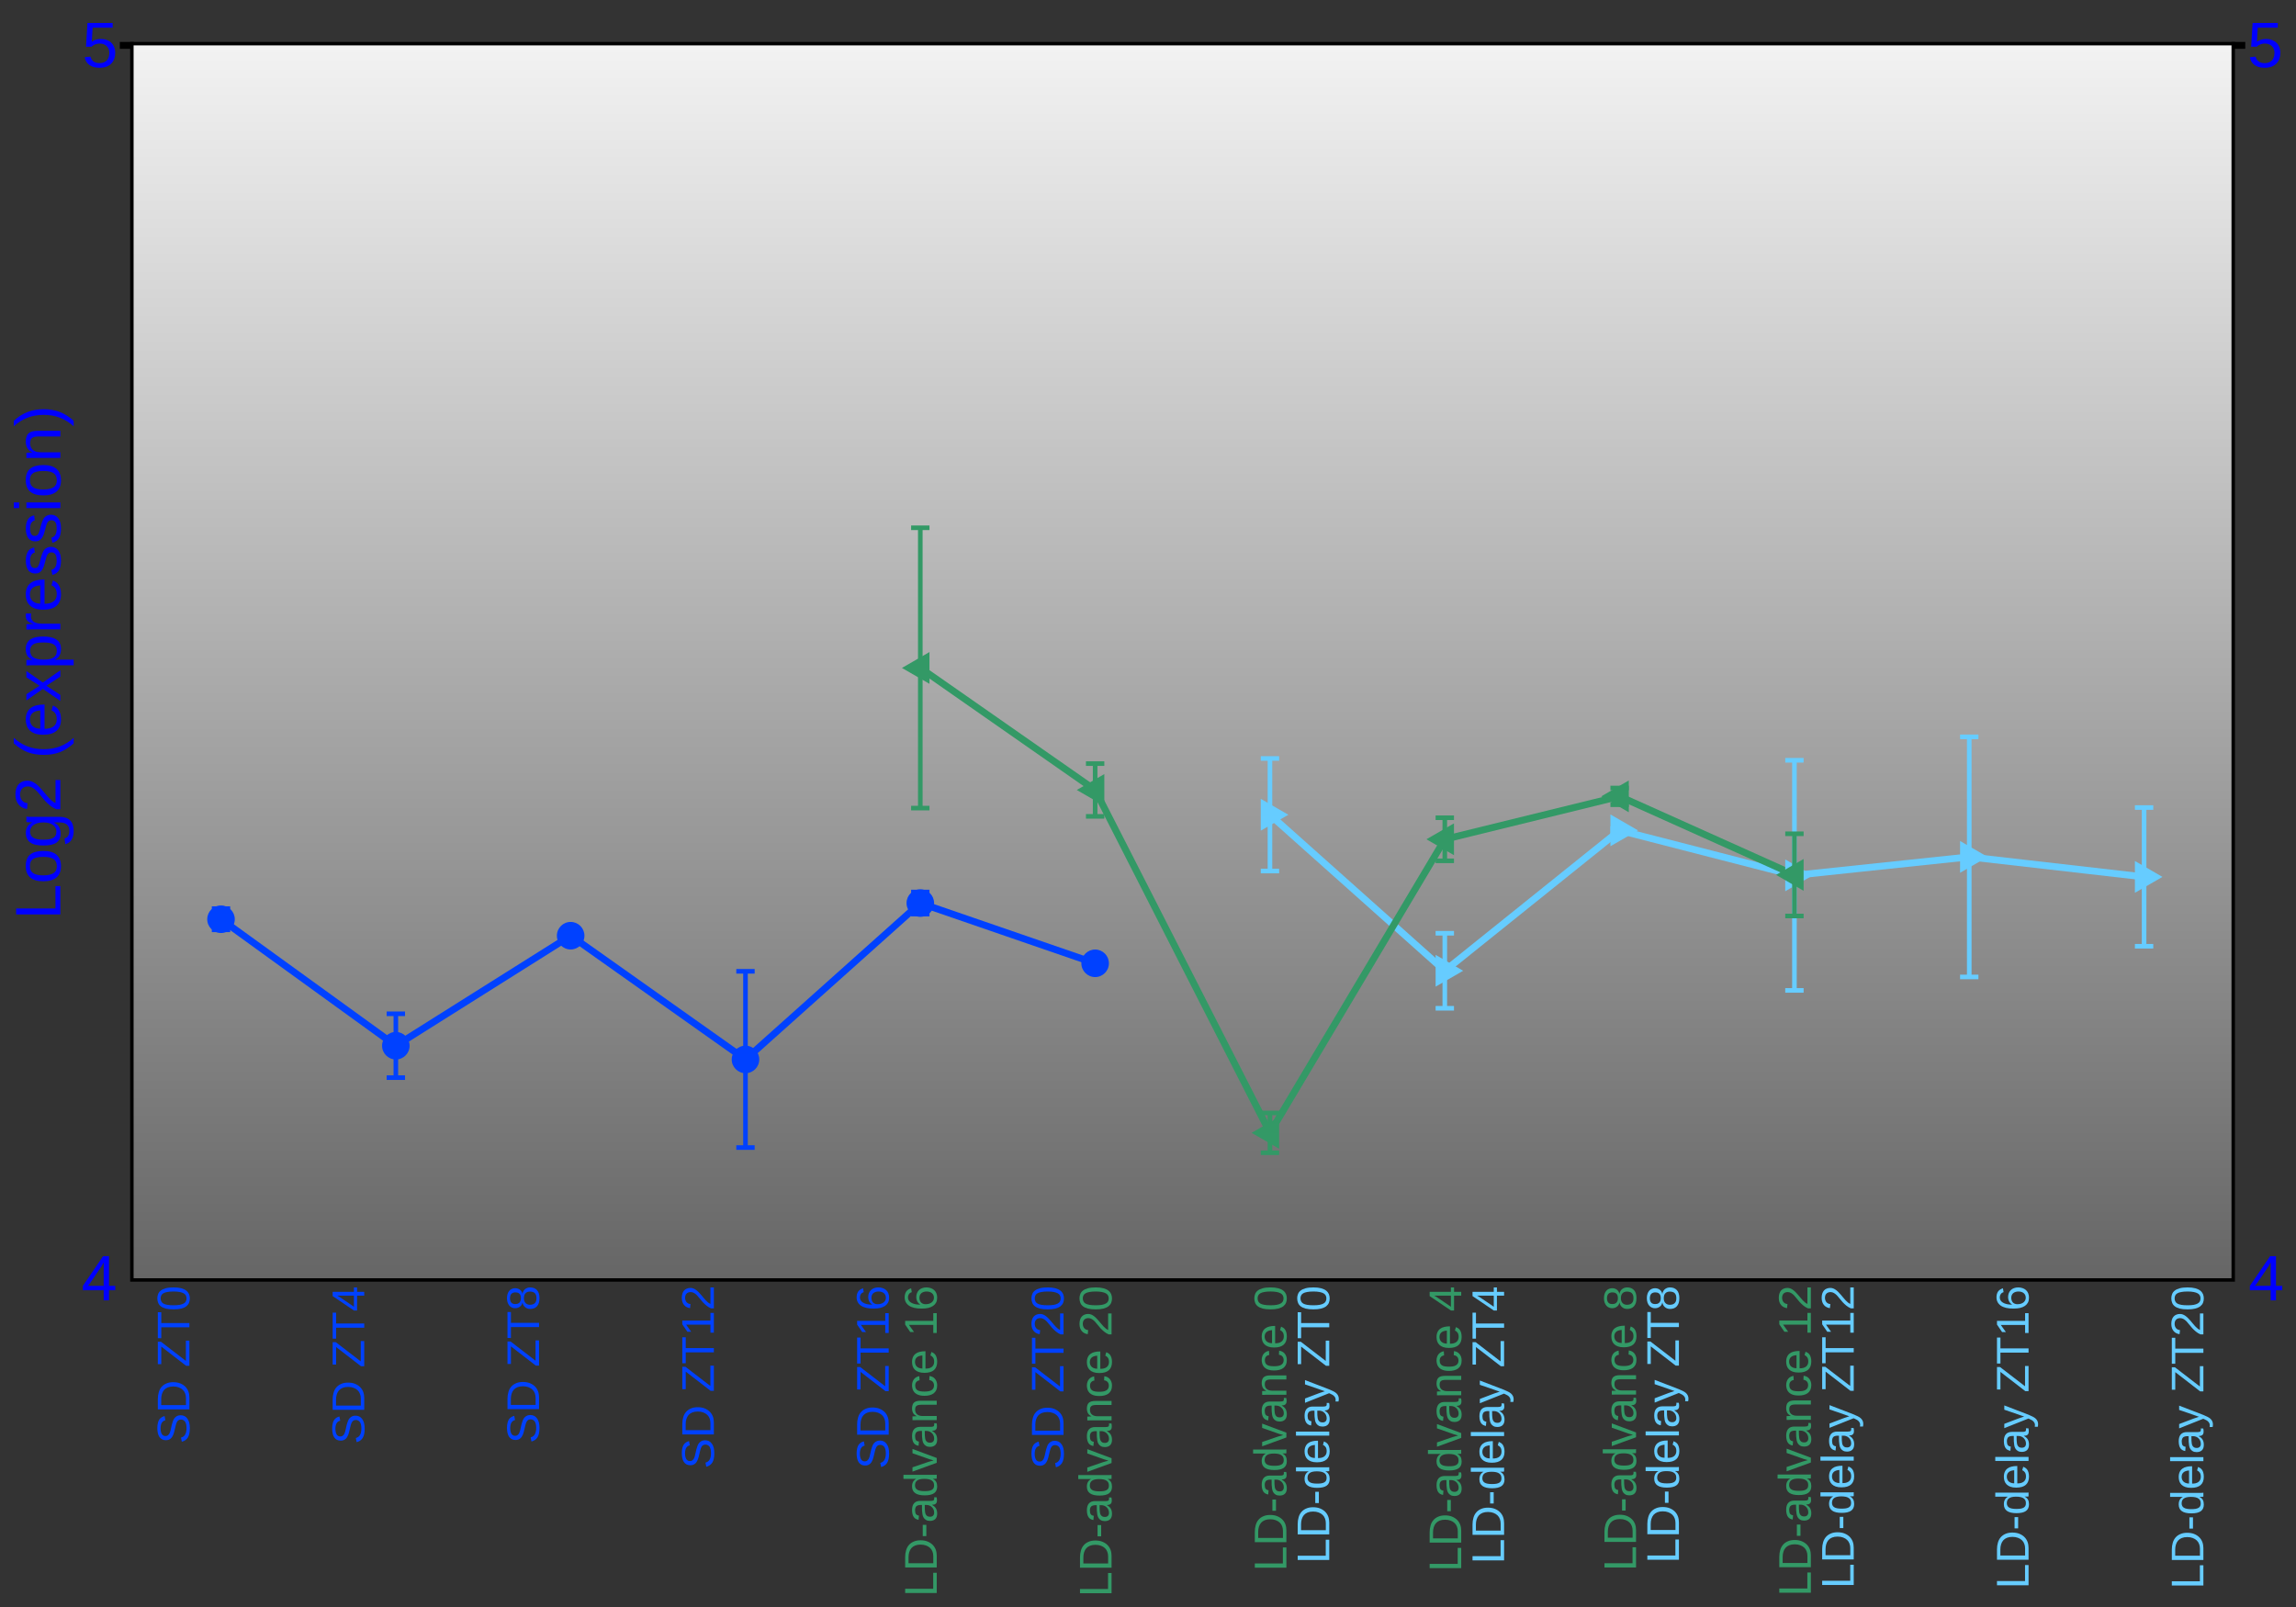 <?xml version="1.0" encoding="UTF-8"?>
<svg xmlns="http://www.w3.org/2000/svg" xmlns:xlink="http://www.w3.org/1999/xlink" width="500pt" height="350pt" viewBox="0 0 500 350" version="1.1">
<rect x="0" y="0" width="500" height="350" fill="#333333" stroke="none"/>
<defs>
<g>
<symbol overflow="visible" id="glyph0-0">
<path style="stroke:none;" d="M -1.906 -6.219 C -1.613 -6.219 -1.344 -6.16 -1.094 -6.047 C -0.852 -5.93 -0.645 -5.754 -0.469 -5.516 C -0.289 -5.285 -0.148 -4.992 -0.047 -4.641 C 0.047 -4.285 0.094 -3.863 0.094 -3.375 C 0.094 -2.508 -0.051 -1.836 -0.344 -1.359 C -0.645 -0.891 -1.082 -0.586 -1.656 -0.453 L -1.828 -1.359 C -1.648 -1.398 -1.488 -1.469 -1.344 -1.562 C -1.195 -1.656 -1.07 -1.781 -0.969 -1.938 C -0.863 -2.102 -0.781 -2.305 -0.719 -2.547 C -0.656 -2.785 -0.625 -3.07 -0.625 -3.406 C -0.625 -3.676 -0.645 -3.926 -0.688 -4.156 C -0.738 -4.395 -0.812 -4.598 -0.906 -4.766 C -1.008 -4.93 -1.141 -5.055 -1.297 -5.141 C -1.453 -5.234 -1.633 -5.281 -1.844 -5.281 C -2.07 -5.281 -2.254 -5.227 -2.391 -5.125 C -2.535 -5.031 -2.648 -4.891 -2.734 -4.703 C -2.828 -4.516 -2.906 -4.289 -2.969 -4.031 C -3.031 -3.781 -3.098 -3.5 -3.172 -3.188 C -3.211 -2.988 -3.258 -2.789 -3.312 -2.594 C -3.363 -2.406 -3.422 -2.223 -3.484 -2.047 C -3.555 -1.867 -3.641 -1.703 -3.734 -1.547 C -3.828 -1.391 -3.941 -1.254 -4.078 -1.141 C -4.211 -1.023 -4.363 -0.938 -4.531 -0.875 C -4.707 -0.812 -4.91 -0.781 -5.141 -0.781 C -5.461 -0.781 -5.738 -0.844 -5.969 -0.969 C -6.207 -1.102 -6.398 -1.285 -6.547 -1.516 C -6.703 -1.754 -6.812 -2.031 -6.875 -2.344 C -6.945 -2.664 -6.984 -3.016 -6.984 -3.391 C -6.984 -3.816 -6.945 -4.18 -6.875 -4.484 C -6.812 -4.785 -6.711 -5.039 -6.578 -5.25 C -6.441 -5.457 -6.273 -5.625 -6.078 -5.75 C -5.891 -5.875 -5.664 -5.973 -5.406 -6.047 L -5.234 -5.125 C -5.398 -5.082 -5.547 -5.02 -5.672 -4.938 C -5.805 -4.852 -5.914 -4.738 -6 -4.594 C -6.094 -4.457 -6.16 -4.285 -6.203 -4.078 C -6.254 -3.879 -6.281 -3.645 -6.281 -3.375 C -6.281 -3.062 -6.25 -2.797 -6.188 -2.578 C -6.133 -2.359 -6.055 -2.18 -5.953 -2.047 C -5.859 -1.922 -5.742 -1.828 -5.609 -1.766 C -5.484 -1.711 -5.344 -1.688 -5.188 -1.688 C -4.988 -1.688 -4.82 -1.738 -4.688 -1.844 C -4.551 -1.945 -4.438 -2.082 -4.344 -2.25 C -4.258 -2.426 -4.188 -2.629 -4.125 -2.859 C -4.07 -3.098 -4.016 -3.348 -3.953 -3.609 C -3.91 -3.816 -3.863 -4.023 -3.812 -4.234 C -3.758 -4.441 -3.695 -4.641 -3.625 -4.828 C -3.562 -5.023 -3.484 -5.207 -3.391 -5.375 C -3.297 -5.539 -3.176 -5.688 -3.031 -5.812 C -2.895 -5.938 -2.734 -6.035 -2.547 -6.109 C -2.367 -6.18 -2.156 -6.219 -1.906 -6.219 Z M -1.906 -6.219 "/>
</symbol>
<symbol overflow="visible" id="glyph0-1">
<path style="stroke:none;" d="M -3.516 -6.75 C -2.941 -6.75 -2.438 -6.66 -2 -6.484 C -1.562 -6.305 -1.191 -6.066 -0.891 -5.766 C -0.598 -5.473 -0.375 -5.125 -0.219 -4.719 C -0.07 -4.312 0 -3.867 0 -3.391 L 0 -0.828 L -6.875 -0.828 L -6.875 -3.094 C -6.875 -3.625 -6.805 -4.113 -6.672 -4.562 C -6.547 -5.008 -6.344 -5.395 -6.062 -5.719 C -5.789 -6.039 -5.441 -6.289 -5.016 -6.469 C -4.598 -6.656 -4.098 -6.75 -3.516 -6.75 Z M -3.516 -5.812 C -3.973 -5.812 -4.367 -5.742 -4.703 -5.609 C -5.035 -5.473 -5.305 -5.285 -5.516 -5.047 C -5.723 -4.805 -5.879 -4.516 -5.984 -4.172 C -6.086 -3.836 -6.141 -3.473 -6.141 -3.078 L -6.141 -1.75 L -0.75 -1.75 L -0.75 -3.281 C -0.75 -3.645 -0.805 -3.977 -0.922 -4.281 C -1.035 -4.594 -1.207 -4.859 -1.438 -5.078 C -1.676 -5.305 -1.969 -5.484 -2.312 -5.609 C -2.656 -5.742 -3.055 -5.812 -3.516 -5.812 Z M -3.516 -5.812 "/>
</symbol>
<symbol overflow="visible" id="glyph0-2">
<path style="stroke:none;" d=""/>
</symbol>
<symbol overflow="visible" id="glyph0-3">
<path style="stroke:none;" d="M 0 -5.797 L 0 -0.312 L -0.703 -0.312 L -6.125 -4.5 L -6.125 -0.672 L -6.875 -0.672 L -6.875 -5.562 L -6.203 -5.562 L -0.766 -1.375 L -0.766 -5.797 Z M 0 -5.797 "/>
</symbol>
<symbol overflow="visible" id="glyph0-4">
<path style="stroke:none;" d="M -6.125 -3.516 L 0 -3.516 L 0 -2.594 L -6.125 -2.594 L -6.125 -0.219 L -6.875 -0.219 L -6.875 -5.875 L -6.125 -5.875 Z M -6.125 -3.516 "/>
</symbol>
<symbol overflow="visible" id="glyph0-5">
<path style="stroke:none;" d="M -3.438 -5.172 C -2.781 -5.172 -2.223 -5.109 -1.766 -4.984 C -1.316 -4.859 -0.953 -4.688 -0.672 -4.469 C -0.398 -4.25 -0.203 -3.992 -0.078 -3.703 C 0.035 -3.41 0.094 -3.098 0.094 -2.766 C 0.094 -2.43 0.035 -2.117 -0.078 -1.828 C -0.203 -1.535 -0.398 -1.281 -0.672 -1.062 C -0.953 -0.852 -1.316 -0.688 -1.766 -0.562 C -2.223 -0.445 -2.781 -0.391 -3.438 -0.391 C -4.133 -0.391 -4.707 -0.445 -5.156 -0.562 C -5.613 -0.688 -5.977 -0.859 -6.25 -1.078 C -6.52 -1.297 -6.707 -1.551 -6.812 -1.844 C -6.926 -2.133 -6.984 -2.453 -6.984 -2.797 C -6.984 -3.129 -6.926 -3.438 -6.812 -3.719 C -6.707 -4.008 -6.52 -4.258 -6.25 -4.469 C -5.977 -4.688 -5.613 -4.859 -5.156 -4.984 C -4.707 -5.109 -4.133 -5.172 -3.438 -5.172 Z M -3.438 -4.281 C -3.988 -4.281 -4.445 -4.242 -4.812 -4.172 C -5.176 -4.109 -5.461 -4.016 -5.672 -3.891 C -5.891 -3.766 -6.039 -3.609 -6.125 -3.422 C -6.219 -3.242 -6.266 -3.035 -6.266 -2.797 C -6.266 -2.547 -6.219 -2.328 -6.125 -2.141 C -6.039 -1.953 -5.891 -1.789 -5.672 -1.656 C -5.453 -1.531 -5.16 -1.438 -4.797 -1.375 C -4.441 -1.312 -3.988 -1.281 -3.438 -1.281 C -2.914 -1.281 -2.473 -1.312 -2.109 -1.375 C -1.742 -1.445 -1.453 -1.547 -1.234 -1.672 C -1.016 -1.797 -0.859 -1.953 -0.766 -2.141 C -0.672 -2.328 -0.625 -2.539 -0.625 -2.781 C -0.625 -3.008 -0.672 -3.219 -0.766 -3.406 C -0.859 -3.594 -1.016 -3.75 -1.234 -3.875 C -1.453 -4 -1.742 -4.098 -2.109 -4.172 C -2.473 -4.242 -2.914 -4.281 -3.438 -4.281 Z M -3.438 -4.281 "/>
</symbol>
<symbol overflow="visible" id="glyph0-6">
<path style="stroke:none;" d="M -1.562 -4.297 L 0 -4.297 L 0 -3.469 L -1.562 -3.469 L -1.562 -0.234 L -2.234 -0.234 L -6.875 -3.375 L -6.875 -4.297 L -2.25 -4.297 L -2.25 -5.266 L -1.562 -5.266 Z M -5.891 -3.469 C -5.867 -3.469 -5.832 -3.453 -5.781 -3.422 C -5.738 -3.398 -5.688 -3.367 -5.625 -3.328 C -5.57 -3.297 -5.516 -3.266 -5.453 -3.234 C -5.391 -3.203 -5.344 -3.172 -5.312 -3.141 L -2.703 -1.375 C -2.68 -1.363 -2.648 -1.344 -2.609 -1.312 C -2.566 -1.281 -2.52 -1.25 -2.469 -1.219 C -2.426 -1.188 -2.383 -1.148 -2.344 -1.109 C -2.301 -1.078 -2.27 -1.055 -2.25 -1.047 L -2.25 -3.469 Z M -5.891 -3.469 "/>
</symbol>
<symbol overflow="visible" id="glyph0-7">
<path style="stroke:none;" d="M -1.922 -5.125 C -1.629 -5.125 -1.359 -5.078 -1.109 -4.984 C -0.867 -4.891 -0.656 -4.75 -0.469 -4.562 C -0.289 -4.375 -0.148 -4.129 -0.047 -3.828 C 0.047 -3.535 0.094 -3.188 0.094 -2.781 C 0.094 -2.375 0.047 -2.023 -0.047 -1.734 C -0.148 -1.441 -0.289 -1.195 -0.469 -1 C -0.645 -0.812 -0.852 -0.672 -1.094 -0.578 C -1.344 -0.484 -1.613 -0.438 -1.906 -0.438 C -2.156 -0.438 -2.379 -0.473 -2.578 -0.547 C -2.773 -0.629 -2.941 -0.734 -3.078 -0.859 C -3.223 -0.984 -3.336 -1.129 -3.422 -1.297 C -3.516 -1.461 -3.57 -1.633 -3.594 -1.812 L -3.625 -1.812 C -3.664 -1.613 -3.734 -1.438 -3.828 -1.281 C -3.93 -1.133 -4.055 -1.008 -4.203 -0.906 C -4.348 -0.801 -4.504 -0.723 -4.672 -0.672 C -4.848 -0.617 -5.031 -0.594 -5.219 -0.594 C -5.457 -0.594 -5.68 -0.641 -5.891 -0.734 C -6.109 -0.828 -6.297 -0.961 -6.453 -1.141 C -6.617 -1.328 -6.75 -1.555 -6.844 -1.828 C -6.938 -2.098 -6.984 -2.41 -6.984 -2.766 C -6.984 -3.141 -6.938 -3.461 -6.844 -3.734 C -6.75 -4.016 -6.617 -4.242 -6.453 -4.422 C -6.297 -4.598 -6.109 -4.727 -5.891 -4.812 C -5.68 -4.906 -5.453 -4.953 -5.203 -4.953 C -5.016 -4.953 -4.832 -4.926 -4.656 -4.875 C -4.488 -4.82 -4.332 -4.742 -4.188 -4.641 C -4.051 -4.535 -3.93 -4.406 -3.828 -4.25 C -3.734 -4.102 -3.664 -3.93 -3.625 -3.734 L -3.609 -3.734 C -3.578 -3.93 -3.516 -4.113 -3.422 -4.281 C -3.336 -4.457 -3.223 -4.602 -3.078 -4.719 C -2.941 -4.844 -2.773 -4.941 -2.578 -5.016 C -2.391 -5.086 -2.172 -5.125 -1.922 -5.125 Z M -5.156 -4.047 C -5.332 -4.047 -5.488 -4.02 -5.625 -3.969 C -5.77 -3.926 -5.895 -3.852 -6 -3.75 C -6.102 -3.656 -6.18 -3.523 -6.234 -3.359 C -6.297 -3.203 -6.328 -3.004 -6.328 -2.766 C -6.328 -2.535 -6.297 -2.336 -6.234 -2.172 C -6.18 -2.016 -6.102 -1.883 -6 -1.781 C -5.895 -1.676 -5.77 -1.602 -5.625 -1.562 C -5.488 -1.52 -5.332 -1.5 -5.156 -1.5 C -5.02 -1.5 -4.879 -1.516 -4.734 -1.547 C -4.598 -1.586 -4.469 -1.656 -4.344 -1.75 C -4.227 -1.844 -4.133 -1.973 -4.062 -2.141 C -3.988 -2.305 -3.953 -2.52 -3.953 -2.781 C -3.953 -3.051 -3.988 -3.27 -4.062 -3.438 C -4.133 -3.602 -4.227 -3.727 -4.344 -3.812 C -4.469 -3.906 -4.598 -3.969 -4.734 -4 C -4.879 -4.031 -5.02 -4.047 -5.156 -4.047 Z M -2 -4.219 C -2.164 -4.219 -2.328 -4.191 -2.484 -4.141 C -2.641 -4.098 -2.773 -4.02 -2.891 -3.906 C -3.016 -3.801 -3.113 -3.656 -3.188 -3.469 C -3.258 -3.281 -3.297 -3.047 -3.297 -2.766 C -3.297 -2.504 -3.258 -2.285 -3.188 -2.109 C -3.113 -1.93 -3.016 -1.785 -2.891 -1.672 C -2.766 -1.555 -2.625 -1.473 -2.469 -1.422 C -2.312 -1.367 -2.148 -1.344 -1.984 -1.344 C -1.773 -1.344 -1.582 -1.367 -1.406 -1.422 C -1.227 -1.473 -1.078 -1.555 -0.953 -1.672 C -0.828 -1.785 -0.727 -1.93 -0.656 -2.109 C -0.594 -2.297 -0.562 -2.523 -0.562 -2.797 C -0.562 -3.055 -0.594 -3.273 -0.656 -3.453 C -0.727 -3.641 -0.828 -3.789 -0.953 -3.906 C -1.078 -4.02 -1.227 -4.098 -1.406 -4.141 C -1.582 -4.191 -1.781 -4.219 -2 -4.219 Z M -2 -4.219 "/>
</symbol>
<symbol overflow="visible" id="glyph0-8">
<path style="stroke:none;" d="M 0 -0.766 L -0.75 -0.766 L -0.75 -2.516 L -6.047 -2.516 L -4.938 -0.969 L -5.766 -0.969 L -6.875 -2.594 L -6.875 -3.406 L -0.75 -3.406 L -0.75 -5.078 L 0 -5.078 Z M 0 -0.766 "/>
</symbol>
<symbol overflow="visible" id="glyph0-9">
<path style="stroke:none;" d="M 0 -0.5 L -0.625 -0.5 C -1 -0.664 -1.332 -0.867 -1.625 -1.109 C -1.914 -1.348 -2.18 -1.598 -2.422 -1.859 C -2.66 -2.129 -2.879 -2.391 -3.078 -2.641 C -3.273 -2.898 -3.473 -3.133 -3.672 -3.344 C -3.879 -3.551 -4.094 -3.719 -4.312 -3.844 C -4.539 -3.977 -4.789 -4.047 -5.062 -4.047 C -5.258 -4.047 -5.43 -4.016 -5.578 -3.953 C -5.734 -3.898 -5.859 -3.816 -5.953 -3.703 C -6.055 -3.598 -6.133 -3.469 -6.188 -3.312 C -6.238 -3.156 -6.266 -2.984 -6.266 -2.797 C -6.266 -2.617 -6.238 -2.453 -6.188 -2.297 C -6.133 -2.141 -6.062 -2 -5.969 -1.875 C -5.875 -1.758 -5.754 -1.66 -5.609 -1.578 C -5.461 -1.504 -5.289 -1.457 -5.094 -1.438 L -5.188 -0.547 C -5.426 -0.578 -5.656 -0.645 -5.875 -0.75 C -6.094 -0.852 -6.285 -1 -6.453 -1.188 C -6.617 -1.375 -6.75 -1.598 -6.844 -1.859 C -6.938 -2.129 -6.984 -2.441 -6.984 -2.797 C -6.984 -3.141 -6.941 -3.441 -6.859 -3.703 C -6.773 -3.973 -6.656 -4.195 -6.5 -4.375 C -6.344 -4.562 -6.145 -4.703 -5.906 -4.797 C -5.676 -4.898 -5.406 -4.953 -5.094 -4.953 C -4.863 -4.953 -4.645 -4.91 -4.438 -4.828 C -4.227 -4.742 -4.031 -4.629 -3.844 -4.484 C -3.656 -4.348 -3.473 -4.188 -3.297 -4 C -3.117 -3.82 -2.945 -3.633 -2.781 -3.438 C -2.613 -3.238 -2.445 -3.039 -2.281 -2.844 C -2.113 -2.645 -1.945 -2.453 -1.781 -2.266 C -1.613 -2.086 -1.445 -1.93 -1.281 -1.797 C -1.113 -1.66 -0.938 -1.551 -0.75 -1.469 L -0.75 -5.062 L 0 -5.062 Z M 0 -0.5 "/>
</symbol>
<symbol overflow="visible" id="glyph0-10">
<path style="stroke:none;" d="M -2.25 -5.125 C -1.906 -5.125 -1.586 -5.07 -1.297 -4.969 C -1.016 -4.875 -0.77 -4.734 -0.562 -4.547 C -0.352 -4.359 -0.191 -4.125 -0.078 -3.844 C 0.035 -3.57 0.094 -3.258 0.094 -2.906 C 0.094 -2.5 0.02 -2.145 -0.125 -1.844 C -0.281 -1.551 -0.5 -1.305 -0.781 -1.109 C -1.07 -0.91 -1.426 -0.758 -1.844 -0.656 C -2.27 -0.562 -2.75 -0.516 -3.281 -0.516 C -3.895 -0.516 -4.43 -0.566 -4.891 -0.672 C -5.359 -0.785 -5.742 -0.945 -6.047 -1.156 C -6.359 -1.375 -6.594 -1.633 -6.75 -1.938 C -6.906 -2.238 -6.984 -2.582 -6.984 -2.969 C -6.984 -3.207 -6.957 -3.426 -6.906 -3.625 C -6.863 -3.832 -6.785 -4.02 -6.672 -4.188 C -6.566 -4.352 -6.422 -4.5 -6.234 -4.625 C -6.055 -4.75 -5.836 -4.852 -5.578 -4.938 L -5.438 -4.094 C -5.727 -4 -5.938 -3.852 -6.062 -3.656 C -6.195 -3.457 -6.266 -3.223 -6.266 -2.953 C -6.266 -2.711 -6.207 -2.492 -6.094 -2.297 C -5.977 -2.109 -5.805 -1.945 -5.578 -1.812 C -5.359 -1.676 -5.078 -1.566 -4.734 -1.484 C -4.391 -1.41 -3.992 -1.375 -3.547 -1.375 C -3.836 -1.539 -4.062 -1.766 -4.219 -2.047 C -4.375 -2.336 -4.453 -2.672 -4.453 -3.047 C -4.453 -3.359 -4.398 -3.641 -4.297 -3.891 C -4.191 -4.148 -4.047 -4.367 -3.859 -4.547 C -3.672 -4.734 -3.441 -4.875 -3.172 -4.969 C -2.898 -5.07 -2.594 -5.125 -2.25 -5.125 Z M -2.219 -4.234 C -2.445 -4.234 -2.656 -4.203 -2.844 -4.141 C -3.039 -4.078 -3.207 -3.988 -3.344 -3.875 C -3.477 -3.758 -3.582 -3.613 -3.656 -3.438 C -3.727 -3.27 -3.766 -3.07 -3.766 -2.844 C -3.766 -2.688 -3.738 -2.523 -3.688 -2.359 C -3.645 -2.191 -3.57 -2.039 -3.469 -1.906 C -3.363 -1.781 -3.223 -1.676 -3.047 -1.594 C -2.879 -1.508 -2.672 -1.469 -2.422 -1.469 C -2.172 -1.469 -1.93 -1.5 -1.703 -1.562 C -1.484 -1.633 -1.289 -1.727 -1.125 -1.844 C -0.969 -1.969 -0.844 -2.113 -0.75 -2.281 C -0.656 -2.457 -0.609 -2.656 -0.609 -2.875 C -0.609 -3.082 -0.645 -3.27 -0.719 -3.438 C -0.789 -3.602 -0.895 -3.742 -1.031 -3.859 C -1.176 -3.984 -1.348 -4.078 -1.547 -4.141 C -1.742 -4.203 -1.969 -4.234 -2.219 -4.234 Z M -2.219 -4.234 "/>
</symbol>
<symbol overflow="visible" id="glyph0-11">
<path style="stroke:none;" d="M 0 -0.828 L -6.875 -0.828 L -6.875 -1.75 L -0.766 -1.75 L -0.766 -5.234 L 0 -5.234 Z M 0 -0.828 "/>
</symbol>
<symbol overflow="visible" id="glyph0-12">
<path style="stroke:none;" d="M -2.266 -0.438 L -3.047 -0.438 L -3.047 -2.891 L -2.266 -2.891 Z M -2.266 -0.438 "/>
</symbol>
<symbol overflow="visible" id="glyph0-13">
<path style="stroke:none;" d="M 0.094 -2.016 C 0.094 -1.484 -0.047 -1.082 -0.328 -0.812 C -0.609 -0.551 -0.988 -0.422 -1.469 -0.422 C -1.82 -0.422 -2.109 -0.488 -2.328 -0.625 C -2.555 -0.758 -2.734 -0.93 -2.859 -1.141 C -2.984 -1.348 -3.066 -1.586 -3.109 -1.859 C -3.16 -2.141 -3.191 -2.422 -3.203 -2.703 L -3.219 -3.891 L -3.516 -3.891 C -3.734 -3.891 -3.914 -3.863 -4.062 -3.812 C -4.219 -3.77 -4.344 -3.703 -4.438 -3.609 C -4.531 -3.516 -4.598 -3.395 -4.641 -3.25 C -4.691 -3.113 -4.719 -2.953 -4.719 -2.766 C -4.719 -2.586 -4.703 -2.43 -4.672 -2.297 C -4.648 -2.16 -4.609 -2.039 -4.547 -1.938 C -4.484 -1.844 -4.395 -1.766 -4.281 -1.703 C -4.176 -1.641 -4.039 -1.598 -3.875 -1.578 L -3.953 -0.656 C -4.16 -0.688 -4.352 -0.75 -4.531 -0.844 C -4.707 -0.938 -4.859 -1.066 -4.984 -1.234 C -5.109 -1.398 -5.203 -1.609 -5.266 -1.859 C -5.336 -2.109 -5.375 -2.414 -5.375 -2.781 C -5.375 -3.445 -5.223 -3.945 -4.922 -4.281 C -4.617 -4.613 -4.18 -4.781 -3.609 -4.781 L -1.328 -4.781 C -1.066 -4.781 -0.867 -4.812 -0.734 -4.875 C -0.609 -4.945 -0.547 -5.082 -0.547 -5.281 C -0.547 -5.32 -0.547 -5.367 -0.547 -5.422 C -0.555 -5.473 -0.566 -5.52 -0.578 -5.562 L -0.031 -5.562 C 0 -5.445 0.02 -5.332 0.031 -5.219 C 0.039 -5.113 0.047 -5.004 0.047 -4.891 C 0.047 -4.723 0.023 -4.578 -0.016 -4.453 C -0.055 -4.336 -0.125 -4.238 -0.219 -4.156 C -0.312 -4.082 -0.422 -4.023 -0.547 -3.984 C -0.68 -3.953 -0.836 -3.93 -1.016 -3.922 L -1.016 -3.891 C -0.836 -3.797 -0.68 -3.691 -0.547 -3.578 C -0.41 -3.461 -0.297 -3.332 -0.203 -3.188 C -0.109 -3.039 -0.035 -2.867 0.016 -2.672 C 0.066 -2.484 0.094 -2.266 0.094 -2.016 Z M -0.562 -2.219 C -0.562 -2.5 -0.613 -2.742 -0.719 -2.953 C -0.82 -3.16 -0.953 -3.332 -1.109 -3.469 C -1.266 -3.613 -1.438 -3.719 -1.625 -3.781 C -1.82 -3.852 -2.004 -3.891 -2.172 -3.891 L -2.609 -3.891 L -2.594 -2.938 C -2.582 -2.719 -2.562 -2.508 -2.531 -2.312 C -2.508 -2.125 -2.457 -1.957 -2.375 -1.812 C -2.289 -1.664 -2.176 -1.547 -2.031 -1.453 C -1.883 -1.367 -1.691 -1.328 -1.453 -1.328 C -1.172 -1.328 -0.953 -1.406 -0.797 -1.562 C -0.641 -1.719 -0.562 -1.938 -0.562 -2.219 Z M -0.562 -2.219 "/>
</symbol>
<symbol overflow="visible" id="glyph0-14">
<path style="stroke:none;" d="M -0.844 -4.016 C -0.508 -3.848 -0.27 -3.629 -0.125 -3.359 C 0.02 -3.086 0.094 -2.754 0.094 -2.359 C 0.094 -1.691 -0.129 -1.203 -0.578 -0.891 C -1.023 -0.578 -1.707 -0.422 -2.625 -0.422 C -4.457 -0.422 -5.375 -1.066 -5.375 -2.359 C -5.375 -2.766 -5.301 -3.098 -5.156 -3.359 C -5.008 -3.629 -4.781 -3.848 -4.469 -4.016 C -4.5 -4.016 -4.547 -4.016 -4.609 -4.016 C -4.68 -4.016 -4.754 -4.016 -4.828 -4.016 C -4.91 -4.016 -4.984 -4.016 -5.047 -4.016 C -5.117 -4.016 -5.172 -4.016 -5.203 -4.016 L -7.25 -4.016 L -7.25 -4.891 L -1.094 -4.891 C -0.969 -4.891 -0.844 -4.891 -0.719 -4.891 C -0.602 -4.891 -0.492 -4.891 -0.391 -4.891 C -0.297 -4.898 -0.211 -4.906 -0.141 -4.906 C -0.078 -4.906 -0.031 -4.91 0 -4.922 L 0 -4.078 C -0.031 -4.066 -0.078 -4.055 -0.141 -4.047 C -0.203 -4.047 -0.27 -4.039 -0.344 -4.031 C -0.426 -4.031 -0.508 -4.031 -0.594 -4.031 C -0.676 -4.031 -0.758 -4.031 -0.844 -4.031 Z M -2.641 -1.344 C -2.273 -1.344 -1.961 -1.363 -1.703 -1.406 C -1.441 -1.457 -1.227 -1.531 -1.062 -1.625 C -0.895 -1.727 -0.77 -1.859 -0.688 -2.016 C -0.613 -2.172 -0.578 -2.363 -0.578 -2.594 C -0.578 -2.82 -0.613 -3.023 -0.688 -3.203 C -0.77 -3.379 -0.895 -3.523 -1.062 -3.641 C -1.227 -3.766 -1.445 -3.859 -1.719 -3.922 C -1.988 -3.984 -2.316 -4.016 -2.703 -4.016 C -3.078 -4.016 -3.395 -3.984 -3.656 -3.922 C -3.914 -3.859 -4.125 -3.766 -4.281 -3.641 C -4.438 -3.523 -4.551 -3.379 -4.625 -3.203 C -4.695 -3.023 -4.734 -2.82 -4.734 -2.594 C -4.734 -2.383 -4.691 -2.203 -4.609 -2.047 C -4.535 -1.891 -4.414 -1.758 -4.25 -1.656 C -4.094 -1.551 -3.879 -1.473 -3.609 -1.422 C -3.348 -1.367 -3.023 -1.344 -2.641 -1.344 Z M -2.641 -1.344 "/>
</symbol>
<symbol overflow="visible" id="glyph0-15">
<path style="stroke:none;" d="M 0 -3 L 0 -1.953 L -5.281 -0.031 L -5.281 -0.969 L -1.844 -2.141 C -1.77 -2.16 -1.68 -2.188 -1.578 -2.219 C -1.484 -2.25 -1.379 -2.281 -1.266 -2.312 C -1.148 -2.344 -1.039 -2.367 -0.938 -2.391 C -0.844 -2.422 -0.758 -2.445 -0.688 -2.469 C -0.758 -2.488 -0.844 -2.516 -0.938 -2.547 C -1.039 -2.578 -1.145 -2.609 -1.25 -2.641 C -1.363 -2.672 -1.473 -2.703 -1.578 -2.734 C -1.68 -2.773 -1.77 -2.805 -1.844 -2.828 L -5.281 -4.031 L -5.281 -4.969 Z M 0 -3 "/>
</symbol>
<symbol overflow="visible" id="glyph0-16">
<path style="stroke:none;" d="M 0 -4.031 L -3.344 -4.031 C -3.602 -4.031 -3.816 -4.008 -3.984 -3.969 C -4.16 -3.938 -4.301 -3.875 -4.406 -3.781 C -4.52 -3.695 -4.598 -3.586 -4.641 -3.453 C -4.68 -3.316 -4.703 -3.145 -4.703 -2.938 C -4.703 -2.727 -4.664 -2.539 -4.594 -2.375 C -4.52 -2.207 -4.41 -2.062 -4.266 -1.938 C -4.129 -1.82 -3.957 -1.734 -3.75 -1.672 C -3.551 -1.609 -3.32 -1.578 -3.062 -1.578 L 0 -1.578 L 0 -0.688 L -4.156 -0.688 C -4.27 -0.688 -4.383 -0.688 -4.5 -0.688 C -4.625 -0.688 -4.738 -0.68 -4.844 -0.672 C -4.957 -0.672 -5.051 -0.672 -5.125 -0.672 C -5.207 -0.672 -5.258 -0.672 -5.281 -0.672 L -5.281 -1.5 C -5.27 -1.5 -5.227 -1.5 -5.156 -1.5 C -5.082 -1.508 -5 -1.516 -4.906 -1.516 C -4.812 -1.523 -4.719 -1.531 -4.625 -1.531 C -4.531 -1.531 -4.445 -1.531 -4.375 -1.531 L -4.375 -1.547 C -4.531 -1.629 -4.672 -1.723 -4.797 -1.828 C -4.922 -1.93 -5.023 -2.047 -5.109 -2.172 C -5.191 -2.305 -5.254 -2.457 -5.297 -2.625 C -5.348 -2.801 -5.375 -3.004 -5.375 -3.234 C -5.375 -3.523 -5.336 -3.773 -5.266 -3.984 C -5.203 -4.203 -5.094 -4.379 -4.938 -4.516 C -4.789 -4.648 -4.598 -4.75 -4.359 -4.812 C -4.129 -4.875 -3.848 -4.906 -3.516 -4.906 L 0 -4.906 Z M 0 -4.031 "/>
</symbol>
<symbol overflow="visible" id="glyph0-17">
<path style="stroke:none;" d="M -2.672 -1.344 C -2.367 -1.344 -2.086 -1.363 -1.828 -1.406 C -1.578 -1.445 -1.359 -1.52 -1.172 -1.625 C -0.992 -1.727 -0.852 -1.863 -0.75 -2.031 C -0.645 -2.207 -0.594 -2.422 -0.594 -2.672 C -0.594 -2.984 -0.676 -3.242 -0.844 -3.453 C -1.02 -3.672 -1.281 -3.801 -1.625 -3.844 L -1.578 -4.734 C -1.359 -4.703 -1.145 -4.641 -0.938 -4.547 C -0.738 -4.453 -0.562 -4.316 -0.406 -4.141 C -0.258 -3.973 -0.141 -3.77 -0.047 -3.531 C 0.047 -3.289 0.094 -3.016 0.094 -2.703 C 0.094 -2.285 0.023 -1.93 -0.109 -1.641 C -0.254 -1.359 -0.445 -1.125 -0.688 -0.938 C -0.938 -0.758 -1.227 -0.629 -1.562 -0.547 C -1.895 -0.461 -2.254 -0.422 -2.641 -0.422 C -2.992 -0.422 -3.305 -0.445 -3.578 -0.5 C -3.859 -0.562 -4.098 -0.645 -4.297 -0.75 C -4.504 -0.863 -4.676 -0.988 -4.812 -1.125 C -4.945 -1.27 -5.055 -1.426 -5.141 -1.594 C -5.223 -1.758 -5.281 -1.938 -5.312 -2.125 C -5.352 -2.312 -5.375 -2.5 -5.375 -2.688 C -5.375 -2.988 -5.332 -3.254 -5.25 -3.484 C -5.176 -3.711 -5.066 -3.91 -4.922 -4.078 C -4.785 -4.242 -4.617 -4.379 -4.422 -4.484 C -4.234 -4.586 -4.023 -4.66 -3.797 -4.703 L -3.734 -3.797 C -4.023 -3.754 -4.254 -3.641 -4.422 -3.453 C -4.598 -3.266 -4.688 -3.004 -4.688 -2.672 C -4.688 -2.422 -4.645 -2.207 -4.562 -2.031 C -4.477 -1.863 -4.352 -1.727 -4.188 -1.625 C -4.02 -1.52 -3.805 -1.445 -3.547 -1.406 C -3.297 -1.363 -3.004 -1.344 -2.672 -1.344 Z M -2.672 -1.344 "/>
</symbol>
<symbol overflow="visible" id="glyph0-18">
<path style="stroke:none;" d="M -2.453 -1.344 C -2.18 -1.344 -1.926 -1.367 -1.688 -1.422 C -1.457 -1.484 -1.258 -1.57 -1.094 -1.688 C -0.926 -1.812 -0.797 -1.969 -0.703 -2.156 C -0.609 -2.344 -0.562 -2.566 -0.562 -2.828 C -0.562 -3.203 -0.633 -3.504 -0.781 -3.734 C -0.938 -3.961 -1.133 -4.117 -1.375 -4.203 L -1.156 -4.969 C -1.008 -4.914 -0.859 -4.836 -0.703 -4.734 C -0.555 -4.641 -0.422 -4.508 -0.297 -4.344 C -0.18 -4.176 -0.086 -3.969 -0.016 -3.719 C 0.055 -3.469 0.094 -3.172 0.094 -2.828 C 0.094 -2.047 -0.133 -1.445 -0.594 -1.031 C -1.062 -0.625 -1.754 -0.422 -2.672 -0.422 C -3.172 -0.422 -3.594 -0.484 -3.938 -0.609 C -4.281 -0.734 -4.555 -0.898 -4.766 -1.109 C -4.984 -1.328 -5.141 -1.578 -5.234 -1.859 C -5.328 -2.148 -5.375 -2.457 -5.375 -2.781 C -5.375 -3.227 -5.301 -3.598 -5.156 -3.891 C -5.02 -4.191 -4.82 -4.43 -4.562 -4.609 C -4.312 -4.797 -4.016 -4.926 -3.672 -5 C -3.336 -5.082 -2.973 -5.125 -2.578 -5.125 L -2.453 -5.125 Z M -3.125 -4.203 C -3.688 -4.16 -4.094 -4.02 -4.344 -3.781 C -4.602 -3.551 -4.734 -3.219 -4.734 -2.781 C -4.734 -2.625 -4.707 -2.469 -4.656 -2.312 C -4.613 -2.156 -4.531 -2.004 -4.406 -1.859 C -4.289 -1.723 -4.129 -1.609 -3.922 -1.516 C -3.711 -1.422 -3.445 -1.367 -3.125 -1.359 Z M -3.125 -4.203 "/>
</symbol>
<symbol overflow="visible" id="glyph0-19">
<path style="stroke:none;" d="M 0 -0.672 L -7.25 -0.672 L -7.25 -1.547 L 0 -1.547 Z M 0 -0.672 "/>
</symbol>
<symbol overflow="visible" id="glyph0-20">
<path style="stroke:none;" d="M 0 -2.953 C 0.32 -2.828 0.609 -2.695 0.859 -2.562 C 1.117 -2.438 1.336 -2.297 1.516 -2.141 C 1.691 -1.984 1.828 -1.805 1.922 -1.609 C 2.023 -1.41 2.078 -1.188 2.078 -0.938 C 2.078 -0.82 2.07 -0.719 2.062 -0.625 C 2.062 -0.531 2.047 -0.43 2.016 -0.328 L 1.359 -0.328 C 1.367 -0.391 1.375 -0.457 1.375 -0.531 C 1.383 -0.613 1.391 -0.68 1.391 -0.734 C 1.391 -0.992 1.289 -1.234 1.094 -1.453 C 0.906 -1.672 0.602 -1.863 0.188 -2.031 L -0.031 -2.125 L -5.281 -0.031 L -5.281 -0.969 L -2.359 -2.078 C -2.273 -2.109 -2.16 -2.148 -2.016 -2.203 C -1.867 -2.254 -1.723 -2.301 -1.578 -2.344 C -1.43 -2.395 -1.297 -2.441 -1.172 -2.484 C -1.055 -2.523 -0.984 -2.547 -0.953 -2.547 C -0.992 -2.555 -1.066 -2.582 -1.172 -2.625 C -1.273 -2.664 -1.391 -2.707 -1.516 -2.75 C -1.648 -2.801 -1.785 -2.848 -1.922 -2.891 C -2.055 -2.941 -2.172 -2.984 -2.266 -3.016 L -5.281 -4.047 L -5.281 -4.984 Z M 0 -2.953 "/>
</symbol>
<symbol overflow="visible" id="glyph1-0">
<path style="stroke:none;" d="M 6.016 -2.188 L 6.016 0 L 4.859 0 L 4.859 -2.188 L 0.328 -2.188 L 0.328 -3.141 L 4.734 -9.625 L 6.016 -9.625 L 6.016 -3.156 L 7.375 -3.156 L 7.375 -2.188 Z M 4.859 -8.25 C 4.848 -8.219 4.82 -8.172 4.781 -8.109 C 4.75 -8.047 4.707 -7.973 4.656 -7.891 C 4.613 -7.805 4.566 -7.723 4.516 -7.641 C 4.473 -7.555 4.438 -7.488 4.406 -7.438 L 1.938 -3.797 C 1.914 -3.754 1.879 -3.703 1.828 -3.641 C 1.785 -3.586 1.742 -3.531 1.703 -3.469 C 1.66 -3.406 1.613 -3.344 1.562 -3.281 C 1.52 -3.227 1.484 -3.188 1.453 -3.156 L 4.859 -3.156 Z M 4.859 -8.25 "/>
</symbol>
<symbol overflow="visible" id="glyph1-1">
<path style="stroke:none;" d="M 7.203 -3.141 C 7.203 -2.648 7.129 -2.203 6.984 -1.797 C 6.836 -1.398 6.617 -1.055 6.328 -0.766 C 6.047 -0.484 5.691 -0.258 5.266 -0.094 C 4.836 0.062 4.344 0.141 3.781 0.141 C 3.27 0.141 2.828 0.082 2.453 -0.031 C 2.078 -0.156 1.758 -0.32 1.5 -0.531 C 1.238 -0.738 1.031 -0.977 0.875 -1.25 C 0.727 -1.531 0.625 -1.832 0.562 -2.156 L 1.812 -2.297 C 1.852 -2.117 1.922 -1.941 2.016 -1.766 C 2.109 -1.598 2.234 -1.445 2.391 -1.312 C 2.547 -1.176 2.738 -1.066 2.969 -0.984 C 3.195 -0.91 3.477 -0.875 3.812 -0.875 C 4.125 -0.875 4.41 -0.922 4.672 -1.016 C 4.93 -1.109 5.156 -1.25 5.344 -1.438 C 5.531 -1.633 5.672 -1.875 5.766 -2.156 C 5.867 -2.438 5.922 -2.754 5.922 -3.109 C 5.922 -3.41 5.875 -3.68 5.781 -3.922 C 5.688 -4.172 5.547 -4.383 5.359 -4.562 C 5.18 -4.75 4.961 -4.891 4.703 -4.984 C 4.453 -5.086 4.16 -5.141 3.828 -5.141 C 3.629 -5.141 3.441 -5.117 3.266 -5.078 C 3.098 -5.047 2.938 -5 2.781 -4.938 C 2.633 -4.875 2.5 -4.801 2.375 -4.719 C 2.258 -4.633 2.148 -4.547 2.047 -4.453 L 0.844 -4.453 L 1.156 -9.625 L 6.641 -9.625 L 6.641 -8.594 L 2.281 -8.594 L 2.094 -5.531 C 2.312 -5.695 2.582 -5.836 2.906 -5.953 C 3.238 -6.078 3.633 -6.141 4.094 -6.141 C 4.57 -6.141 5 -6.066 5.375 -5.922 C 5.758 -5.773 6.086 -5.566 6.359 -5.297 C 6.629 -5.035 6.836 -4.719 6.984 -4.344 C 7.129 -3.977 7.203 -3.578 7.203 -3.141 Z M 7.203 -3.141 "/>
</symbol>
<symbol overflow="visible" id="glyph2-0">
<path style="stroke:none;" d="M 0 -1.156 L -9.625 -1.156 L -9.625 -2.453 L -1.062 -2.453 L -1.062 -7.328 L 0 -7.328 Z M 0 -1.156 "/>
</symbol>
<symbol overflow="visible" id="glyph2-1">
<path style="stroke:none;" d="M -3.703 -7.203 C -2.41 -7.203 -1.445 -6.914 -0.812 -6.344 C -0.176 -5.77 0.141 -4.941 0.141 -3.859 C 0.141 -3.348 0.062 -2.891 -0.094 -2.484 C -0.25 -2.078 -0.484 -1.734 -0.797 -1.453 C -1.117 -1.172 -1.52 -0.957 -2 -0.812 C -2.488 -0.664 -3.055 -0.594 -3.703 -0.594 C -6.254 -0.594 -7.531 -1.695 -7.531 -3.906 C -7.531 -4.477 -7.453 -4.973 -7.297 -5.391 C -7.141 -5.805 -6.898 -6.145 -6.578 -6.406 C -6.254 -6.676 -5.852 -6.875 -5.375 -7 C -4.895 -7.133 -4.336 -7.203 -3.703 -7.203 Z M -3.703 -5.906 C -4.273 -5.906 -4.75 -5.859 -5.125 -5.766 C -5.5 -5.68 -5.797 -5.551 -6.016 -5.375 C -6.242 -5.207 -6.398 -5 -6.484 -4.75 C -6.578 -4.508 -6.625 -4.234 -6.625 -3.922 C -6.625 -3.609 -6.578 -3.32 -6.484 -3.062 C -6.391 -2.812 -6.227 -2.598 -6 -2.422 C -5.781 -2.242 -5.484 -2.109 -5.109 -2.016 C -4.734 -1.922 -4.266 -1.875 -3.703 -1.875 C -3.129 -1.875 -2.656 -1.926 -2.281 -2.031 C -1.906 -2.133 -1.602 -2.27 -1.375 -2.438 C -1.156 -2.613 -1 -2.82 -0.906 -3.062 C -0.812 -3.301 -0.766 -3.562 -0.766 -3.844 C -0.766 -4.164 -0.812 -4.453 -0.906 -4.703 C -1 -4.961 -1.156 -5.18 -1.375 -5.359 C -1.594 -5.535 -1.891 -5.672 -2.266 -5.766 C -2.648 -5.859 -3.129 -5.906 -3.703 -5.906 Z M -3.703 -5.906 "/>
</symbol>
<symbol overflow="visible" id="glyph2-2">
<path style="stroke:none;" d="M 2.906 -3.75 C 2.906 -3.32 2.859 -2.941 2.766 -2.609 C 2.68 -2.285 2.555 -2.004 2.391 -1.766 C 2.234 -1.535 2.039 -1.348 1.812 -1.203 C 1.594 -1.055 1.348 -0.953 1.078 -0.891 L 0.906 -2.141 C 1.25 -2.211 1.508 -2.391 1.688 -2.672 C 1.875 -2.953 1.969 -3.32 1.969 -3.781 C 1.969 -4.062 1.926 -4.312 1.844 -4.531 C 1.77 -4.758 1.645 -4.953 1.469 -5.109 C 1.301 -5.273 1.082 -5.398 0.812 -5.484 C 0.539 -5.578 0.207 -5.625 -0.188 -5.625 L -1.375 -5.625 L -1.375 -5.609 C -1.188 -5.516 -1.004 -5.398 -0.828 -5.266 C -0.66 -5.129 -0.508 -4.961 -0.375 -4.766 C -0.25 -4.578 -0.145 -4.352 -0.062 -4.094 C 0.02 -3.844 0.062 -3.555 0.062 -3.234 C 0.062 -2.754 -0.016 -2.348 -0.172 -2.016 C -0.336 -1.68 -0.578 -1.406 -0.891 -1.188 C -1.203 -0.977 -1.594 -0.828 -2.062 -0.734 C -2.531 -0.641 -3.07 -0.594 -3.688 -0.594 C -4.281 -0.594 -4.812 -0.641 -5.281 -0.734 C -5.758 -0.828 -6.16 -0.984 -6.484 -1.203 C -6.816 -1.43 -7.07 -1.723 -7.25 -2.078 C -7.426 -2.43 -7.516 -2.859 -7.516 -3.359 C -7.516 -3.891 -7.395 -4.348 -7.156 -4.734 C -6.914 -5.117 -6.57 -5.414 -6.125 -5.625 L -6.125 -5.641 C -6.238 -5.641 -6.367 -5.641 -6.516 -5.641 C -6.66 -5.648 -6.797 -5.656 -6.922 -5.656 C -7.047 -5.664 -7.148 -5.676 -7.234 -5.688 C -7.328 -5.695 -7.379 -5.707 -7.391 -5.719 L -7.391 -6.891 C -7.348 -6.879 -7.281 -6.867 -7.188 -6.859 C -7.094 -6.859 -6.973 -6.852 -6.828 -6.844 C -6.691 -6.844 -6.539 -6.844 -6.375 -6.844 C -6.207 -6.844 -6.035 -6.844 -5.859 -6.844 L -0.219 -6.844 C 0.82 -6.844 1.602 -6.586 2.125 -6.078 C 2.645 -5.566 2.906 -4.789 2.906 -3.75 Z M -3.703 -5.625 C -4.211 -5.625 -4.648 -5.566 -5.016 -5.453 C -5.391 -5.336 -5.691 -5.188 -5.922 -5 C -6.148 -4.82 -6.316 -4.613 -6.422 -4.375 C -6.535 -4.145 -6.594 -3.91 -6.594 -3.672 C -6.594 -3.348 -6.535 -3.07 -6.422 -2.844 C -6.316 -2.625 -6.145 -2.441 -5.906 -2.297 C -5.676 -2.148 -5.379 -2.039 -5.016 -1.969 C -4.648 -1.895 -4.211 -1.859 -3.703 -1.859 C -3.172 -1.859 -2.723 -1.895 -2.359 -1.969 C -1.992 -2.039 -1.695 -2.148 -1.469 -2.297 C -1.25 -2.441 -1.094 -2.625 -1 -2.844 C -0.906 -3.062 -0.859 -3.328 -0.859 -3.641 C -0.859 -3.891 -0.91 -4.129 -1.016 -4.359 C -1.117 -4.598 -1.285 -4.812 -1.516 -5 C -1.742 -5.188 -2.035 -5.336 -2.391 -5.453 C -2.754 -5.566 -3.191 -5.625 -3.703 -5.625 Z M -3.703 -5.625 "/>
</symbol>
<symbol overflow="visible" id="glyph2-3">
<path style="stroke:none;" d="M 0 -0.703 L -0.875 -0.703 C -1.406 -0.93 -1.875 -1.211 -2.281 -1.547 C -2.688 -1.891 -3.055 -2.242 -3.391 -2.609 C -3.723 -2.984 -4.031 -3.348 -4.312 -3.703 C -4.594 -4.066 -4.875 -4.395 -5.156 -4.688 C -5.438 -4.977 -5.734 -5.211 -6.047 -5.391 C -6.359 -5.578 -6.707 -5.672 -7.094 -5.672 C -7.363 -5.672 -7.602 -5.629 -7.812 -5.547 C -8.02 -5.461 -8.191 -5.344 -8.328 -5.188 C -8.473 -5.031 -8.582 -4.844 -8.656 -4.625 C -8.727 -4.414 -8.766 -4.176 -8.766 -3.906 C -8.766 -3.664 -8.727 -3.438 -8.656 -3.219 C -8.594 -3 -8.492 -2.805 -8.359 -2.641 C -8.223 -2.473 -8.051 -2.332 -7.844 -2.219 C -7.645 -2.113 -7.41 -2.047 -7.141 -2.016 L -7.25 -0.766 C -7.594 -0.805 -7.914 -0.898 -8.219 -1.047 C -8.531 -1.191 -8.801 -1.395 -9.031 -1.656 C -9.258 -1.926 -9.441 -2.242 -9.578 -2.609 C -9.711 -2.984 -9.781 -3.414 -9.781 -3.906 C -9.781 -4.383 -9.723 -4.812 -9.609 -5.188 C -9.492 -5.562 -9.32 -5.875 -9.094 -6.125 C -8.875 -6.383 -8.598 -6.582 -8.266 -6.719 C -7.941 -6.863 -7.566 -6.938 -7.141 -6.938 C -6.816 -6.938 -6.508 -6.875 -6.219 -6.75 C -5.926 -6.633 -5.645 -6.477 -5.375 -6.281 C -5.113 -6.094 -4.859 -5.867 -4.609 -5.609 C -4.367 -5.359 -4.129 -5.094 -3.891 -4.812 C -3.66 -4.539 -3.426 -4.266 -3.188 -3.984 C -2.957 -3.703 -2.727 -3.438 -2.5 -3.188 C -2.27 -2.938 -2.035 -2.711 -1.797 -2.516 C -1.555 -2.316 -1.305 -2.164 -1.047 -2.062 L -1.047 -7.078 L 0 -7.078 Z M 0 -0.703 "/>
</symbol>
<symbol overflow="visible" id="glyph2-4">
<path style="stroke:none;" d=""/>
</symbol>
<symbol overflow="visible" id="glyph2-5">
<path style="stroke:none;" d="M -3.641 -0.875 C -4.273 -0.875 -4.879 -0.922 -5.453 -1.016 C -6.035 -1.109 -6.594 -1.254 -7.125 -1.453 C -7.656 -1.66 -8.172 -1.926 -8.672 -2.25 C -9.172 -2.57 -9.66 -2.953 -10.141 -3.391 L -10.141 -4.578 C -9.66 -4.148 -9.172 -3.781 -8.672 -3.469 C -8.172 -3.156 -7.648 -2.898 -7.109 -2.703 C -6.578 -2.504 -6.02 -2.352 -5.438 -2.25 C -4.863 -2.156 -4.258 -2.109 -3.625 -2.109 C -2.988 -2.109 -2.379 -2.156 -1.797 -2.25 C -1.223 -2.352 -0.664 -2.504 -0.125 -2.703 C 0.406 -2.898 0.922 -3.156 1.422 -3.469 C 1.93 -3.781 2.426 -4.148 2.906 -4.578 L 2.906 -3.391 C 2.426 -2.953 1.93 -2.57 1.422 -2.25 C 0.922 -1.926 0.406 -1.66 -0.125 -1.453 C -0.656 -1.254 -1.207 -1.109 -1.781 -1.016 C -2.363 -0.922 -2.973 -0.875 -3.609 -0.875 Z M -3.641 -0.875 "/>
</symbol>
<symbol overflow="visible" id="glyph2-6">
<path style="stroke:none;" d="M -3.438 -1.891 C -3.051 -1.891 -2.691 -1.926 -2.359 -2 C -2.035 -2.082 -1.754 -2.207 -1.516 -2.375 C -1.285 -2.539 -1.102 -2.754 -0.969 -3.016 C -0.844 -3.273 -0.781 -3.586 -0.781 -3.953 C -0.781 -4.484 -0.883 -4.91 -1.094 -5.234 C -1.312 -5.555 -1.586 -5.773 -1.922 -5.891 L -1.609 -6.969 C -1.41 -6.883 -1.207 -6.773 -1 -6.641 C -0.789 -6.504 -0.602 -6.316 -0.438 -6.078 C -0.27 -5.848 -0.129 -5.555 -0.016 -5.203 C 0.086 -4.859 0.141 -4.441 0.141 -3.953 C 0.141 -2.859 -0.18 -2.023 -0.828 -1.453 C -1.484 -0.879 -2.457 -0.594 -3.75 -0.594 C -4.438 -0.594 -5.02 -0.676 -5.5 -0.844 C -5.988 -1.02 -6.379 -1.258 -6.672 -1.562 C -6.973 -1.863 -7.191 -2.211 -7.328 -2.609 C -7.461 -3.016 -7.531 -3.445 -7.531 -3.906 C -7.531 -4.52 -7.43 -5.035 -7.234 -5.453 C -7.035 -5.867 -6.758 -6.203 -6.406 -6.453 C -6.051 -6.711 -5.633 -6.895 -5.156 -7 C -4.676 -7.113 -4.16 -7.172 -3.609 -7.172 L -3.438 -7.172 Z M -4.375 -5.891 C -5.156 -5.828 -5.723 -5.629 -6.078 -5.297 C -6.441 -4.973 -6.625 -4.504 -6.625 -3.891 C -6.625 -3.68 -6.586 -3.461 -6.516 -3.234 C -6.453 -3.016 -6.336 -2.805 -6.172 -2.609 C -6.004 -2.422 -5.773 -2.258 -5.484 -2.125 C -5.191 -1.988 -4.82 -1.914 -4.375 -1.906 Z M -4.375 -5.891 "/>
</symbol>
<symbol overflow="visible" id="glyph2-7">
<path style="stroke:none;" d="M 0 -5.469 L -3.031 -3.484 L 0 -1.484 L 0 -0.156 L -3.797 -2.797 L -7.391 -0.281 L -7.391 -1.641 L -4.516 -3.484 L -7.391 -5.312 L -7.391 -6.688 L -3.812 -4.188 L 0 -6.844 Z M 0 -5.469 "/>
</symbol>
<symbol overflow="visible" id="glyph2-8">
<path style="stroke:none;" d="M -3.734 -7.203 C -3.172 -7.203 -2.648 -7.156 -2.172 -7.062 C -1.703 -6.969 -1.297 -6.816 -0.953 -6.609 C -0.609 -6.398 -0.336 -6.117 -0.141 -5.766 C 0.047 -5.422 0.141 -4.992 0.141 -4.484 C 0.141 -3.953 0.039 -3.488 -0.156 -3.094 C -0.363 -2.695 -0.695 -2.395 -1.156 -2.188 L -1.156 -2.141 C -1.145 -2.148 -1.102 -2.156 -1.031 -2.156 C -0.957 -2.156 -0.863 -2.156 -0.75 -2.156 C -0.645 -2.164 -0.523 -2.172 -0.391 -2.172 C -0.254 -2.172 -0.117 -2.172 0.016 -2.172 L 2.906 -2.172 L 2.906 -0.938 L -5.891 -0.938 C -6.066 -0.938 -6.234 -0.938 -6.391 -0.938 C -6.555 -0.938 -6.707 -0.93 -6.844 -0.922 C -6.977 -0.922 -7.094 -0.914 -7.188 -0.906 C -7.281 -0.906 -7.348 -0.906 -7.391 -0.906 L -7.391 -2.094 C -7.379 -2.094 -7.332 -2.098 -7.25 -2.109 C -7.164 -2.117 -7.066 -2.125 -6.953 -2.125 C -6.836 -2.133 -6.711 -2.141 -6.578 -2.141 C -6.453 -2.148 -6.328 -2.156 -6.203 -2.156 L -6.203 -2.188 C -6.441 -2.301 -6.645 -2.43 -6.812 -2.578 C -6.977 -2.723 -7.113 -2.891 -7.219 -3.078 C -7.332 -3.266 -7.41 -3.473 -7.453 -3.703 C -7.504 -3.93 -7.531 -4.191 -7.531 -4.484 C -7.531 -4.992 -7.438 -5.422 -7.25 -5.766 C -7.07 -6.117 -6.816 -6.398 -6.484 -6.609 C -6.148 -6.816 -5.75 -6.969 -5.281 -7.062 C -4.82 -7.156 -4.305 -7.203 -3.734 -7.203 Z M -3.703 -5.906 C -4.16 -5.906 -4.566 -5.879 -4.922 -5.828 C -5.273 -5.773 -5.57 -5.68 -5.812 -5.547 C -6.062 -5.41 -6.25 -5.227 -6.375 -5 C -6.508 -4.781 -6.578 -4.5 -6.578 -4.156 C -6.578 -3.883 -6.535 -3.629 -6.453 -3.391 C -6.379 -3.148 -6.234 -2.938 -6.016 -2.75 C -5.797 -2.57 -5.492 -2.43 -5.109 -2.328 C -4.723 -2.223 -4.223 -2.172 -3.609 -2.172 C -3.086 -2.172 -2.645 -2.211 -2.281 -2.297 C -1.914 -2.391 -1.617 -2.52 -1.391 -2.688 C -1.172 -2.852 -1.008 -3.055 -0.906 -3.297 C -0.812 -3.547 -0.766 -3.832 -0.766 -4.156 C -0.766 -4.488 -0.832 -4.77 -0.969 -5 C -1.102 -5.227 -1.297 -5.41 -1.547 -5.547 C -1.797 -5.68 -2.102 -5.773 -2.469 -5.828 C -2.832 -5.879 -3.242 -5.906 -3.703 -5.906 Z M -3.703 -5.906 "/>
</symbol>
<symbol overflow="visible" id="glyph2-9">
<path style="stroke:none;" d="M 0 -0.969 L -5.672 -0.969 C -5.828 -0.969 -5.984 -0.969 -6.141 -0.969 C -6.305 -0.969 -6.461 -0.961 -6.609 -0.953 C -6.766 -0.953 -6.906 -0.945 -7.031 -0.938 C -7.164 -0.938 -7.285 -0.938 -7.391 -0.938 L -7.391 -2.094 C -7.285 -2.094 -7.164 -2.098 -7.031 -2.109 C -6.906 -2.117 -6.77 -2.125 -6.625 -2.125 C -6.477 -2.133 -6.336 -2.141 -6.203 -2.141 C -6.078 -2.141 -5.973 -2.141 -5.891 -2.141 L -5.891 -2.172 C -6.172 -2.254 -6.414 -2.344 -6.625 -2.438 C -6.832 -2.539 -7 -2.66 -7.125 -2.797 C -7.258 -2.93 -7.359 -3.086 -7.422 -3.266 C -7.492 -3.453 -7.531 -3.676 -7.531 -3.938 C -7.531 -4.031 -7.52 -4.125 -7.5 -4.219 C -7.488 -4.312 -7.477 -4.383 -7.469 -4.438 L -6.344 -4.438 C -6.363 -4.352 -6.379 -4.254 -6.391 -4.141 C -6.398 -4.035 -6.406 -3.914 -6.406 -3.781 C -6.406 -3.488 -6.336 -3.242 -6.203 -3.047 C -6.078 -2.848 -5.898 -2.688 -5.672 -2.562 C -5.453 -2.438 -5.188 -2.344 -4.875 -2.281 C -4.562 -2.227 -4.223 -2.203 -3.859 -2.203 L 0 -2.203 Z M 0 -0.969 "/>
</symbol>
<symbol overflow="visible" id="glyph2-10">
<path style="stroke:none;" d="M -2.047 -6.5 C -1.703 -6.5 -1.395 -6.43 -1.125 -6.297 C -0.852 -6.16 -0.625 -5.961 -0.438 -5.703 C -0.25 -5.453 -0.102 -5.141 0 -4.766 C 0.094 -4.398 0.141 -3.977 0.141 -3.5 C 0.141 -3.062 0.102 -2.672 0.031 -2.328 C -0.031 -1.984 -0.133 -1.68 -0.281 -1.422 C -0.426 -1.172 -0.617 -0.957 -0.859 -0.781 C -1.098 -0.602 -1.391 -0.473 -1.734 -0.391 L -1.953 -1.484 C -1.555 -1.586 -1.266 -1.801 -1.078 -2.125 C -0.891 -2.457 -0.797 -2.914 -0.797 -3.5 C -0.797 -3.758 -0.812 -4 -0.844 -4.219 C -0.883 -4.438 -0.945 -4.625 -1.031 -4.781 C -1.125 -4.945 -1.242 -5.07 -1.391 -5.156 C -1.547 -5.25 -1.734 -5.297 -1.953 -5.297 C -2.172 -5.297 -2.352 -5.242 -2.5 -5.141 C -2.645 -5.035 -2.766 -4.891 -2.859 -4.703 C -2.953 -4.516 -3.035 -4.285 -3.109 -4.016 C -3.18 -3.754 -3.258 -3.461 -3.344 -3.141 C -3.414 -2.848 -3.5 -2.555 -3.594 -2.266 C -3.695 -1.973 -3.828 -1.707 -3.984 -1.469 C -4.141 -1.238 -4.332 -1.051 -4.562 -0.906 C -4.801 -0.758 -5.094 -0.688 -5.438 -0.688 C -6.113 -0.688 -6.629 -0.926 -6.984 -1.406 C -7.336 -1.883 -7.516 -2.582 -7.516 -3.5 C -7.516 -4.32 -7.367 -4.973 -7.078 -5.453 C -6.797 -5.93 -6.336 -6.234 -5.703 -6.359 L -5.562 -5.25 C -5.758 -5.219 -5.922 -5.145 -6.047 -5.031 C -6.172 -4.926 -6.273 -4.797 -6.359 -4.641 C -6.441 -4.484 -6.5 -4.305 -6.531 -4.109 C -6.562 -3.922 -6.578 -3.719 -6.578 -3.5 C -6.578 -2.945 -6.492 -2.535 -6.328 -2.266 C -6.16 -2.004 -5.906 -1.875 -5.562 -1.875 C -5.363 -1.875 -5.195 -1.922 -5.062 -2.016 C -4.938 -2.117 -4.828 -2.258 -4.734 -2.438 C -4.648 -2.613 -4.57 -2.82 -4.5 -3.062 C -4.438 -3.312 -4.367 -3.586 -4.297 -3.891 C -4.242 -4.078 -4.188 -4.273 -4.125 -4.484 C -4.07 -4.691 -4.004 -4.891 -3.922 -5.078 C -3.848 -5.273 -3.758 -5.457 -3.656 -5.625 C -3.551 -5.801 -3.422 -5.953 -3.266 -6.078 C -3.117 -6.203 -2.941 -6.301 -2.734 -6.375 C -2.535 -6.457 -2.305 -6.5 -2.047 -6.5 Z M -2.047 -6.5 "/>
</symbol>
<symbol overflow="visible" id="glyph2-11">
<path style="stroke:none;" d="M -8.969 -0.938 L -10.141 -0.938 L -10.141 -2.172 L -8.969 -2.172 Z M 0 -0.938 L -7.391 -0.938 L -7.391 -2.172 L 0 -2.172 Z M 0 -0.938 "/>
</symbol>
<symbol overflow="visible" id="glyph2-12">
<path style="stroke:none;" d="M 0 -5.641 L -4.688 -5.641 C -5.051 -5.641 -5.352 -5.613 -5.594 -5.562 C -5.832 -5.508 -6.023 -5.422 -6.172 -5.297 C -6.328 -5.18 -6.43 -5.023 -6.484 -4.828 C -6.547 -4.641 -6.578 -4.398 -6.578 -4.109 C -6.578 -3.816 -6.523 -3.551 -6.422 -3.312 C -6.328 -3.082 -6.18 -2.883 -5.984 -2.719 C -5.785 -2.551 -5.547 -2.422 -5.266 -2.328 C -4.984 -2.242 -4.656 -2.203 -4.281 -2.203 L 0 -2.203 L 0 -0.969 L -5.812 -0.969 C -5.969 -0.969 -6.129 -0.969 -6.297 -0.969 C -6.473 -0.969 -6.633 -0.961 -6.781 -0.953 C -6.938 -0.953 -7.066 -0.945 -7.172 -0.938 C -7.285 -0.938 -7.359 -0.938 -7.391 -0.938 L -7.391 -2.094 C -7.367 -2.094 -7.305 -2.094 -7.203 -2.094 C -7.109 -2.102 -6.992 -2.113 -6.859 -2.125 C -6.734 -2.133 -6.602 -2.141 -6.469 -2.141 C -6.332 -2.141 -6.219 -2.141 -6.125 -2.141 L -6.125 -2.172 C -6.344 -2.285 -6.535 -2.41 -6.703 -2.547 C -6.879 -2.691 -7.023 -2.859 -7.141 -3.047 C -7.266 -3.234 -7.359 -3.445 -7.422 -3.688 C -7.492 -3.926 -7.531 -4.207 -7.531 -4.531 C -7.531 -4.938 -7.477 -5.285 -7.375 -5.578 C -7.281 -5.879 -7.129 -6.125 -6.922 -6.312 C -6.711 -6.508 -6.441 -6.648 -6.109 -6.734 C -5.773 -6.828 -5.379 -6.875 -4.922 -6.875 L 0 -6.875 Z M 0 -5.641 "/>
</symbol>
<symbol overflow="visible" id="glyph2-13">
<path style="stroke:none;" d="M -3.609 -3.797 C -2.973 -3.797 -2.363 -3.742 -1.781 -3.641 C -1.207 -3.547 -0.656 -3.395 -0.125 -3.188 C 0.406 -2.988 0.922 -2.727 1.422 -2.406 C 1.93 -2.094 2.426 -1.711 2.906 -1.266 L 2.906 -0.078 C 2.426 -0.504 1.93 -0.875 1.422 -1.188 C 0.922 -1.5 0.406 -1.754 -0.125 -1.953 C -0.664 -2.16 -1.223 -2.312 -1.797 -2.406 C -2.379 -2.508 -2.988 -2.562 -3.625 -2.562 C -4.258 -2.562 -4.863 -2.508 -5.438 -2.406 C -6.02 -2.312 -6.578 -2.16 -7.109 -1.953 C -7.648 -1.754 -8.172 -1.5 -8.672 -1.188 C -9.172 -0.875 -9.66 -0.504 -10.141 -0.078 L -10.141 -1.266 C -9.66 -1.711 -9.172 -2.094 -8.672 -2.406 C -8.172 -2.727 -7.656 -2.988 -7.125 -3.188 C -6.594 -3.395 -6.035 -3.547 -5.453 -3.641 C -4.879 -3.742 -4.273 -3.797 -3.641 -3.797 Z M -3.609 -3.797 "/>
</symbol>
</g>
<linearGradient id="linear0" gradientUnits="userSpaceOnUse" x1="0" y1="0" x2="0" y2="268.512" gradientTransform="matrix(1,0,0,1,29.094,9.883)">
<stop offset="0" style="stop-color:rgb(95%,95%,95%);stop-opacity:1;"/>
<stop offset="1" style="stop-color:rgb(40%,40%,40%);stop-opacity:1;"/>
</linearGradient>
</defs>
<g id="surface22538">
<g style="fill:rgb(0%,25.49%,100%);fill-opacity:1;">
  <use xlink:href="#glyph0-0" x="41.246" y="314.453"/>
  <use xlink:href="#glyph0-1" x="41.246" y="307.783"/>
  <use xlink:href="#glyph0-2" x="41.246" y="300.562"/>
  <use xlink:href="#glyph0-3" x="41.246" y="297.783"/>
  <use xlink:href="#glyph0-4" x="41.246" y="291.675"/>
  <use xlink:href="#glyph0-5" x="41.246" y="285.566"/>
</g>
<g style="fill:rgb(0%,25.49%,100%);fill-opacity:1;">
  <use xlink:href="#glyph0-0" x="79.32" y="314.547"/>
  <use xlink:href="#glyph0-1" x="79.32" y="307.877"/>
  <use xlink:href="#glyph0-2" x="79.32" y="300.655"/>
  <use xlink:href="#glyph0-3" x="79.32" y="297.877"/>
  <use xlink:href="#glyph0-4" x="79.32" y="291.769"/>
  <use xlink:href="#glyph0-6" x="79.32" y="285.66"/>
</g>
<g style="fill:rgb(0%,25.49%,100%);fill-opacity:1;">
  <use xlink:href="#glyph0-0" x="117.391" y="314.406"/>
  <use xlink:href="#glyph0-1" x="117.391" y="307.736"/>
  <use xlink:href="#glyph0-2" x="117.391" y="300.515"/>
  <use xlink:href="#glyph0-3" x="117.391" y="297.736"/>
  <use xlink:href="#glyph0-4" x="117.391" y="291.628"/>
  <use xlink:href="#glyph0-7" x="117.391" y="285.52"/>
</g>
<g style="fill:rgb(0%,25.49%,100%);fill-opacity:1;">
  <use xlink:href="#glyph0-0" x="155.461" y="319.906"/>
  <use xlink:href="#glyph0-1" x="155.461" y="313.236"/>
  <use xlink:href="#glyph0-2" x="155.461" y="306.015"/>
  <use xlink:href="#glyph0-3" x="155.461" y="303.236"/>
  <use xlink:href="#glyph0-4" x="155.461" y="297.128"/>
  <use xlink:href="#glyph0-8" x="155.461" y="291.02"/>
  <use xlink:href="#glyph0-9" x="155.461" y="285.458"/>
</g>
<g style="fill:rgb(0%,25.49%,100%);fill-opacity:1;">
  <use xlink:href="#glyph0-0" x="193.531" y="319.969"/>
  <use xlink:href="#glyph0-1" x="193.531" y="313.299"/>
  <use xlink:href="#glyph0-2" x="193.531" y="306.077"/>
  <use xlink:href="#glyph0-3" x="193.531" y="303.299"/>
  <use xlink:href="#glyph0-4" x="193.531" y="297.19"/>
  <use xlink:href="#glyph0-8" x="193.531" y="291.082"/>
  <use xlink:href="#glyph0-10" x="193.531" y="285.521"/>
</g>
<g style="fill:rgb(0%,25.49%,100%);fill-opacity:1;">
  <use xlink:href="#glyph0-0" x="231.605" y="320.016"/>
  <use xlink:href="#glyph0-1" x="231.605" y="313.346"/>
  <use xlink:href="#glyph0-2" x="231.605" y="306.124"/>
  <use xlink:href="#glyph0-3" x="231.605" y="303.346"/>
  <use xlink:href="#glyph0-4" x="231.605" y="297.237"/>
  <use xlink:href="#glyph0-9" x="231.605" y="291.129"/>
  <use xlink:href="#glyph0-5" x="231.605" y="285.567"/>
</g>
<g style="fill:rgb(20%,60%,40%);fill-opacity:1;">
  <use xlink:href="#glyph0-11" x="203.992" y="347.781"/>
  <use xlink:href="#glyph0-1" x="203.992" y="342.22"/>
  <use xlink:href="#glyph0-12" x="203.992" y="334.998"/>
  <use xlink:href="#glyph0-13" x="203.992" y="331.668"/>
  <use xlink:href="#glyph0-14" x="203.992" y="326.106"/>
  <use xlink:href="#glyph0-15" x="203.992" y="320.545"/>
  <use xlink:href="#glyph0-13" x="203.992" y="315.545"/>
  <use xlink:href="#glyph0-16" x="203.992" y="309.983"/>
  <use xlink:href="#glyph0-17" x="203.992" y="304.422"/>
  <use xlink:href="#glyph0-18" x="203.992" y="299.422"/>
  <use xlink:href="#glyph0-2" x="203.992" y="293.86"/>
  <use xlink:href="#glyph0-8" x="203.992" y="291.082"/>
  <use xlink:href="#glyph0-10" x="203.992" y="285.521"/>
</g>
<g style="fill:rgb(20%,60%,40%);fill-opacity:1;">
  <use xlink:href="#glyph0-11" x="242.066" y="347.828"/>
  <use xlink:href="#glyph0-1" x="242.066" y="342.267"/>
  <use xlink:href="#glyph0-12" x="242.066" y="335.045"/>
  <use xlink:href="#glyph0-13" x="242.066" y="331.715"/>
  <use xlink:href="#glyph0-14" x="242.066" y="326.153"/>
  <use xlink:href="#glyph0-15" x="242.066" y="320.592"/>
  <use xlink:href="#glyph0-13" x="242.066" y="315.592"/>
  <use xlink:href="#glyph0-16" x="242.066" y="310.03"/>
  <use xlink:href="#glyph0-17" x="242.066" y="304.469"/>
  <use xlink:href="#glyph0-18" x="242.066" y="299.469"/>
  <use xlink:href="#glyph0-2" x="242.066" y="293.907"/>
  <use xlink:href="#glyph0-9" x="242.066" y="291.129"/>
  <use xlink:href="#glyph0-5" x="242.066" y="285.567"/>
</g>
<g style="fill:rgb(20%,60%,40%);fill-opacity:1;">
  <use xlink:href="#glyph0-11" x="280.137" y="342.266"/>
  <use xlink:href="#glyph0-1" x="280.137" y="336.704"/>
  <use xlink:href="#glyph0-12" x="280.137" y="329.482"/>
  <use xlink:href="#glyph0-13" x="280.137" y="326.152"/>
  <use xlink:href="#glyph0-14" x="280.137" y="320.591"/>
  <use xlink:href="#glyph0-15" x="280.137" y="315.029"/>
  <use xlink:href="#glyph0-13" x="280.137" y="310.029"/>
  <use xlink:href="#glyph0-16" x="280.137" y="304.468"/>
  <use xlink:href="#glyph0-17" x="280.137" y="298.906"/>
  <use xlink:href="#glyph0-18" x="280.137" y="293.906"/>
  <use xlink:href="#glyph0-2" x="280.137" y="288.345"/>
  <use xlink:href="#glyph0-5" x="280.137" y="285.566"/>
</g>
<g style="fill:rgb(20%,60%,40%);fill-opacity:1;">
  <use xlink:href="#glyph0-11" x="318.211" y="342.359"/>
  <use xlink:href="#glyph0-1" x="318.211" y="336.798"/>
  <use xlink:href="#glyph0-12" x="318.211" y="329.576"/>
  <use xlink:href="#glyph0-13" x="318.211" y="326.246"/>
  <use xlink:href="#glyph0-14" x="318.211" y="320.685"/>
  <use xlink:href="#glyph0-15" x="318.211" y="315.123"/>
  <use xlink:href="#glyph0-13" x="318.211" y="310.123"/>
  <use xlink:href="#glyph0-16" x="318.211" y="304.562"/>
  <use xlink:href="#glyph0-17" x="318.211" y="299"/>
  <use xlink:href="#glyph0-18" x="318.211" y="294"/>
  <use xlink:href="#glyph0-2" x="318.211" y="288.438"/>
  <use xlink:href="#glyph0-6" x="318.211" y="285.66"/>
</g>
<g style="fill:rgb(20%,60%,40%);fill-opacity:1;">
  <use xlink:href="#glyph0-11" x="356.281" y="342.219"/>
  <use xlink:href="#glyph0-1" x="356.281" y="336.657"/>
  <use xlink:href="#glyph0-12" x="356.281" y="329.436"/>
  <use xlink:href="#glyph0-13" x="356.281" y="326.105"/>
  <use xlink:href="#glyph0-14" x="356.281" y="320.544"/>
  <use xlink:href="#glyph0-15" x="356.281" y="314.982"/>
  <use xlink:href="#glyph0-13" x="356.281" y="309.982"/>
  <use xlink:href="#glyph0-16" x="356.281" y="304.421"/>
  <use xlink:href="#glyph0-17" x="356.281" y="298.859"/>
  <use xlink:href="#glyph0-18" x="356.281" y="293.859"/>
  <use xlink:href="#glyph0-2" x="356.281" y="288.298"/>
  <use xlink:href="#glyph0-7" x="356.281" y="285.52"/>
</g>
<g style="fill:rgb(20%,60%,40%);fill-opacity:1;">
  <use xlink:href="#glyph0-11" x="394.352" y="347.719"/>
  <use xlink:href="#glyph0-1" x="394.352" y="342.157"/>
  <use xlink:href="#glyph0-12" x="394.352" y="334.936"/>
  <use xlink:href="#glyph0-13" x="394.352" y="331.605"/>
  <use xlink:href="#glyph0-14" x="394.352" y="326.044"/>
  <use xlink:href="#glyph0-15" x="394.352" y="320.482"/>
  <use xlink:href="#glyph0-13" x="394.352" y="315.482"/>
  <use xlink:href="#glyph0-16" x="394.352" y="309.921"/>
  <use xlink:href="#glyph0-17" x="394.352" y="304.359"/>
  <use xlink:href="#glyph0-18" x="394.352" y="299.359"/>
  <use xlink:href="#glyph0-2" x="394.352" y="293.798"/>
  <use xlink:href="#glyph0-8" x="394.352" y="291.02"/>
  <use xlink:href="#glyph0-9" x="394.352" y="285.458"/>
</g>
<g style="fill:rgb(40%,80%,100%);fill-opacity:1;">
  <use xlink:href="#glyph0-11" x="289.473" y="340.582"/>
  <use xlink:href="#glyph0-1" x="289.473" y="335.021"/>
  <use xlink:href="#glyph0-12" x="289.473" y="327.799"/>
  <use xlink:href="#glyph0-14" x="289.473" y="324.469"/>
  <use xlink:href="#glyph0-18" x="289.473" y="318.907"/>
  <use xlink:href="#glyph0-19" x="289.473" y="313.346"/>
  <use xlink:href="#glyph0-13" x="289.473" y="311.124"/>
  <use xlink:href="#glyph0-20" x="289.473" y="305.562"/>
  <use xlink:href="#glyph0-2" x="289.473" y="300.562"/>
  <use xlink:href="#glyph0-3" x="289.473" y="297.784"/>
  <use xlink:href="#glyph0-4" x="289.473" y="291.676"/>
  <use xlink:href="#glyph0-5" x="289.473" y="285.567"/>
</g>
<g style="fill:rgb(40%,80%,100%);fill-opacity:1;">
  <use xlink:href="#glyph0-11" x="327.547" y="340.676"/>
  <use xlink:href="#glyph0-1" x="327.547" y="335.114"/>
  <use xlink:href="#glyph0-12" x="327.547" y="327.893"/>
  <use xlink:href="#glyph0-14" x="327.547" y="324.562"/>
  <use xlink:href="#glyph0-18" x="327.547" y="319.001"/>
  <use xlink:href="#glyph0-19" x="327.547" y="313.439"/>
  <use xlink:href="#glyph0-13" x="327.547" y="311.218"/>
  <use xlink:href="#glyph0-20" x="327.547" y="305.656"/>
  <use xlink:href="#glyph0-2" x="327.547" y="300.656"/>
  <use xlink:href="#glyph0-3" x="327.547" y="297.878"/>
  <use xlink:href="#glyph0-4" x="327.547" y="291.77"/>
  <use xlink:href="#glyph0-6" x="327.547" y="285.661"/>
</g>
<g style="fill:rgb(40%,80%,100%);fill-opacity:1;">
  <use xlink:href="#glyph0-11" x="365.617" y="340.535"/>
  <use xlink:href="#glyph0-1" x="365.617" y="334.974"/>
  <use xlink:href="#glyph0-12" x="365.617" y="327.752"/>
  <use xlink:href="#glyph0-14" x="365.617" y="324.422"/>
  <use xlink:href="#glyph0-18" x="365.617" y="318.86"/>
  <use xlink:href="#glyph0-19" x="365.617" y="313.299"/>
  <use xlink:href="#glyph0-13" x="365.617" y="311.077"/>
  <use xlink:href="#glyph0-20" x="365.617" y="305.516"/>
  <use xlink:href="#glyph0-2" x="365.617" y="300.516"/>
  <use xlink:href="#glyph0-3" x="365.617" y="297.737"/>
  <use xlink:href="#glyph0-4" x="365.617" y="291.629"/>
  <use xlink:href="#glyph0-7" x="365.617" y="285.521"/>
</g>
<g style="fill:rgb(40%,80%,100%);fill-opacity:1;">
  <use xlink:href="#glyph0-11" x="403.688" y="346.035"/>
  <use xlink:href="#glyph0-1" x="403.688" y="340.474"/>
  <use xlink:href="#glyph0-12" x="403.688" y="333.252"/>
  <use xlink:href="#glyph0-14" x="403.688" y="329.922"/>
  <use xlink:href="#glyph0-18" x="403.688" y="324.36"/>
  <use xlink:href="#glyph0-19" x="403.688" y="318.799"/>
  <use xlink:href="#glyph0-13" x="403.688" y="316.577"/>
  <use xlink:href="#glyph0-20" x="403.688" y="311.016"/>
  <use xlink:href="#glyph0-2" x="403.688" y="306.016"/>
  <use xlink:href="#glyph0-3" x="403.688" y="303.237"/>
  <use xlink:href="#glyph0-4" x="403.688" y="297.129"/>
  <use xlink:href="#glyph0-8" x="403.688" y="291.021"/>
  <use xlink:href="#glyph0-9" x="403.688" y="285.459"/>
</g>
<g style="fill:rgb(40%,80%,100%);fill-opacity:1;">
  <use xlink:href="#glyph0-11" x="441.758" y="346.098"/>
  <use xlink:href="#glyph0-1" x="441.758" y="340.536"/>
  <use xlink:href="#glyph0-12" x="441.758" y="333.314"/>
  <use xlink:href="#glyph0-14" x="441.758" y="329.984"/>
  <use xlink:href="#glyph0-18" x="441.758" y="324.423"/>
  <use xlink:href="#glyph0-19" x="441.758" y="318.861"/>
  <use xlink:href="#glyph0-13" x="441.758" y="316.64"/>
  <use xlink:href="#glyph0-20" x="441.758" y="311.078"/>
  <use xlink:href="#glyph0-2" x="441.758" y="306.078"/>
  <use xlink:href="#glyph0-3" x="441.758" y="303.3"/>
  <use xlink:href="#glyph0-4" x="441.758" y="297.191"/>
  <use xlink:href="#glyph0-8" x="441.758" y="291.083"/>
  <use xlink:href="#glyph0-10" x="441.758" y="285.521"/>
</g>
<g style="fill:rgb(40%,80%,100%);fill-opacity:1;">
  <use xlink:href="#glyph0-11" x="479.832" y="346.145"/>
  <use xlink:href="#glyph0-1" x="479.832" y="340.583"/>
  <use xlink:href="#glyph0-12" x="479.832" y="333.361"/>
  <use xlink:href="#glyph0-14" x="479.832" y="330.031"/>
  <use xlink:href="#glyph0-18" x="479.832" y="324.47"/>
  <use xlink:href="#glyph0-19" x="479.832" y="318.908"/>
  <use xlink:href="#glyph0-13" x="479.832" y="316.687"/>
  <use xlink:href="#glyph0-20" x="479.832" y="311.125"/>
  <use xlink:href="#glyph0-2" x="479.832" y="306.125"/>
  <use xlink:href="#glyph0-3" x="479.832" y="303.347"/>
  <use xlink:href="#glyph0-4" x="479.832" y="297.238"/>
  <use xlink:href="#glyph0-9" x="479.832" y="291.13"/>
  <use xlink:href="#glyph0-5" x="479.832" y="285.568"/>
</g>
<g style="fill:rgb(0%,0%,100%);fill-opacity:1;">
  <use xlink:href="#glyph1-0" x="17.719" y="283.207"/>
</g>
<g style="fill:rgb(0%,0%,100%);fill-opacity:1;">
  <use xlink:href="#glyph1-0" x="489.625" y="283.207"/>
</g>
<g style="fill:rgb(0%,0%,100%);fill-opacity:1;">
  <use xlink:href="#glyph1-1" x="17.891" y="14.625"/>
</g>
<g style="fill:rgb(0%,0%,100%);fill-opacity:1;">
  <use xlink:href="#glyph1-1" x="489.391" y="14.625"/>
</g>
<path style="fill:none;stroke-width:1.5;stroke-linecap:butt;stroke-linejoin:miter;stroke:rgb(0%,0%,0%);stroke-opacity:1;stroke-miterlimit:10;" d="M 26.094 9.883 L 29.094 9.883 M 488.953 9.883 L 485.953 9.883 "/>
<g style="fill:rgb(0%,0%,100%);fill-opacity:1;">
  <use xlink:href="#glyph2-0" x="13.141" y="200.316"/>
  <use xlink:href="#glyph2-1" x="13.141" y="192.53"/>
  <use xlink:href="#glyph2-2" x="13.141" y="184.744"/>
  <use xlink:href="#glyph2-3" x="13.141" y="176.958"/>
  <use xlink:href="#glyph2-4" x="13.141" y="169.172"/>
  <use xlink:href="#glyph2-5" x="13.141" y="165.282"/>
  <use xlink:href="#glyph2-6" x="13.141" y="160.62"/>
  <use xlink:href="#glyph2-7" x="13.141" y="152.834"/>
  <use xlink:href="#glyph2-8" x="13.141" y="145.834"/>
  <use xlink:href="#glyph2-9" x="13.141" y="138.048"/>
  <use xlink:href="#glyph2-6" x="13.141" y="133.386"/>
  <use xlink:href="#glyph2-10" x="13.141" y="125.6"/>
  <use xlink:href="#glyph2-10" x="13.141" y="118.6"/>
  <use xlink:href="#glyph2-11" x="13.141" y="111.6"/>
  <use xlink:href="#glyph2-1" x="13.141" y="108.489"/>
  <use xlink:href="#glyph2-12" x="13.141" y="100.703"/>
  <use xlink:href="#glyph2-13" x="13.141" y="92.917"/>
</g>
<path style="fill:none;stroke-width:1.5;stroke-linecap:butt;stroke-linejoin:miter;stroke:rgb(0%,0%,0%);stroke-opacity:1;stroke-miterlimit:10;" d="M 0 0 L 456.859 0 L 456.859 268.512 L 0 268.512 Z M 0 0 " transform="matrix(1,0,0,1,29.094,9.883)"/>
<path style=" stroke:none;fill-rule:nonzero;fill:url(#linear0);" d="M 29.094 9.883 L 485.953 9.883 L 485.953 278.395 L 29.094 278.395 Z M 29.094 9.883 "/>
<path style="fill:none;stroke-width:1.5;stroke-linecap:butt;stroke-linejoin:miter;stroke:rgb(100%,100%,100%);stroke-opacity:0.9;stroke-miterlimit:10;" d="" transform="matrix(1,0,0,1,29.094,9.883)"/>
<path style="fill:none;stroke-width:1.5;stroke-linecap:butt;stroke-linejoin:miter;stroke:rgb(40%,80%,100%);stroke-opacity:1;stroke-miterlimit:10;" d="M 247.465 167.566 L 285.539 201.547 " transform="matrix(1,0,0,1,29.094,9.883)"/>
<path style="fill:none;stroke-width:1.5;stroke-linecap:butt;stroke-linejoin:miter;stroke:rgb(40%,80%,100%);stroke-opacity:1;stroke-miterlimit:10;" d="M 285.539 201.547 L 323.609 170.969 " transform="matrix(1,0,0,1,29.094,9.883)"/>
<path style="fill:none;stroke-width:1.5;stroke-linecap:butt;stroke-linejoin:miter;stroke:rgb(40%,80%,100%);stroke-opacity:1;stroke-miterlimit:10;" d="M 323.609 170.969 L 361.68 180.762 " transform="matrix(1,0,0,1,29.094,9.883)"/>
<path style="fill:none;stroke-width:1.5;stroke-linecap:butt;stroke-linejoin:miter;stroke:rgb(40%,80%,100%);stroke-opacity:1;stroke-miterlimit:10;" d="M 361.68 180.762 L 399.75 176.746 " transform="matrix(1,0,0,1,29.094,9.883)"/>
<path style="fill:none;stroke-width:1.5;stroke-linecap:butt;stroke-linejoin:miter;stroke:rgb(40%,80%,100%);stroke-opacity:1;stroke-miterlimit:10;" d="M 399.75 176.746 L 437.824 181.102 " transform="matrix(1,0,0,1,29.094,9.883)"/>
<path style="fill:none;stroke-width:1.5;stroke-linecap:butt;stroke-linejoin:miter;stroke:rgb(20%,60%,40%);stroke-opacity:1;stroke-miterlimit:10;" d="M 171.32 135.594 L 209.395 162.172 " transform="matrix(1,0,0,1,29.094,9.883)"/>
<path style="fill:none;stroke-width:1.5;stroke-linecap:butt;stroke-linejoin:miter;stroke:rgb(20%,60%,40%);stroke-opacity:1;stroke-miterlimit:10;" d="M 209.395 162.172 L 247.465 236.848 " transform="matrix(1,0,0,1,29.094,9.883)"/>
<path style="fill:none;stroke-width:1.5;stroke-linecap:butt;stroke-linejoin:miter;stroke:rgb(20%,60%,40%);stroke-opacity:1;stroke-miterlimit:10;" d="M 247.465 236.848 L 285.539 172.91 " transform="matrix(1,0,0,1,29.094,9.883)"/>
<path style="fill:none;stroke-width:1.5;stroke-linecap:butt;stroke-linejoin:miter;stroke:rgb(20%,60%,40%);stroke-opacity:1;stroke-miterlimit:10;" d="M 285.539 172.91 L 323.609 163.562 " transform="matrix(1,0,0,1,29.094,9.883)"/>
<path style="fill:none;stroke-width:1.5;stroke-linecap:butt;stroke-linejoin:miter;stroke:rgb(20%,60%,40%);stroke-opacity:1;stroke-miterlimit:10;" d="M 323.609 163.562 L 361.68 180.664 " transform="matrix(1,0,0,1,29.094,9.883)"/>
<path style="fill:none;stroke-width:1.5;stroke-linecap:butt;stroke-linejoin:miter;stroke:rgb(0%,25.49%,100%);stroke-opacity:1;stroke-miterlimit:10;" d="M 19.035 190.324 L 57.109 217.871 " transform="matrix(1,0,0,1,29.094,9.883)"/>
<path style="fill:none;stroke-width:1.5;stroke-linecap:butt;stroke-linejoin:miter;stroke:rgb(0%,25.49%,100%);stroke-opacity:1;stroke-miterlimit:10;" d="M 57.109 217.871 L 95.18 193.91 " transform="matrix(1,0,0,1,29.094,9.883)"/>
<path style="fill:none;stroke-width:1.5;stroke-linecap:butt;stroke-linejoin:miter;stroke:rgb(0%,25.49%,100%);stroke-opacity:1;stroke-miterlimit:10;" d="M 95.18 193.91 L 133.25 220.859 " transform="matrix(1,0,0,1,29.094,9.883)"/>
<path style="fill:none;stroke-width:1.5;stroke-linecap:butt;stroke-linejoin:miter;stroke:rgb(0%,25.49%,100%);stroke-opacity:1;stroke-miterlimit:10;" d="M 133.25 220.859 L 171.32 186.801 " transform="matrix(1,0,0,1,29.094,9.883)"/>
<path style="fill:none;stroke-width:1.5;stroke-linecap:butt;stroke-linejoin:miter;stroke:rgb(0%,25.49%,100%);stroke-opacity:1;stroke-miterlimit:10;" d="M 171.32 186.801 L 209.395 199.922 " transform="matrix(1,0,0,1,29.094,9.883)"/>
<path style="fill:none;stroke-width:1;stroke-linecap:butt;stroke-linejoin:miter;stroke:rgb(40%,80%,100%);stroke-opacity:1;stroke-miterlimit:10;" d="M 247.465 155.309 L 247.465 179.824 M 245.465 155.309 L 249.465 155.309 M 245.465 179.824 L 249.465 179.824 " transform="matrix(1,0,0,1,29.094,9.883)"/>
<path style=" stroke:none;fill-rule:nonzero;fill:rgb(40%,80%,100%);fill-opacity:1;" d="M 280.559 177.449 L 274.559 180.914 L 274.559 173.984 Z M 280.559 177.449 "/>
<path style="fill:none;stroke-width:1;stroke-linecap:butt;stroke-linejoin:miter;stroke:rgb(40%,80%,100%);stroke-opacity:1;stroke-miterlimit:10;" d="M 285.539 193.375 L 285.539 209.715 M 283.539 193.375 L 287.539 193.375 M 283.539 209.715 L 287.539 209.715 " transform="matrix(1,0,0,1,29.094,9.883)"/>
<path style=" stroke:none;fill-rule:nonzero;fill:rgb(40%,80%,100%);fill-opacity:1;" d="M 318.633 211.43 L 312.633 214.891 L 312.633 207.965 Z M 318.633 211.43 "/>
<path style="fill:none;stroke-width:1;stroke-linecap:butt;stroke-linejoin:miter;stroke:rgb(40%,80%,100%);stroke-opacity:1;stroke-miterlimit:10;" d="M 323.609 170.586 L 323.609 171.348 M 321.609 170.586 L 325.609 170.586 M 321.609 171.348 L 325.609 171.348 " transform="matrix(1,0,0,1,29.094,9.883)"/>
<path style=" stroke:none;fill-rule:nonzero;fill:rgb(40%,80%,100%);fill-opacity:1;" d="M 356.703 180.852 L 350.703 184.312 L 350.703 177.387 Z M 356.703 180.852 "/>
<path style="fill:none;stroke-width:1;stroke-linecap:butt;stroke-linejoin:miter;stroke:rgb(40%,80%,100%);stroke-opacity:1;stroke-miterlimit:10;" d="M 361.68 155.703 L 361.68 205.824 M 359.68 155.703 L 363.68 155.703 M 359.68 205.824 L 363.68 205.824 " transform="matrix(1,0,0,1,29.094,9.883)"/>
<path style=" stroke:none;fill-rule:nonzero;fill:rgb(40%,80%,100%);fill-opacity:1;" d="M 394.773 190.645 L 388.773 194.109 L 388.773 187.184 Z M 394.773 190.645 "/>
<path style="fill:none;stroke-width:1;stroke-linecap:butt;stroke-linejoin:miter;stroke:rgb(40%,80%,100%);stroke-opacity:1;stroke-miterlimit:10;" d="M 399.75 150.602 L 399.75 202.891 M 397.75 150.602 L 401.75 150.602 M 397.75 202.891 L 401.75 202.891 " transform="matrix(1,0,0,1,29.094,9.883)"/>
<path style=" stroke:none;fill-rule:nonzero;fill:rgb(40%,80%,100%);fill-opacity:1;" d="M 432.844 186.629 L 426.844 190.094 L 426.844 183.164 Z M 432.844 186.629 "/>
<path style="fill:none;stroke-width:1;stroke-linecap:butt;stroke-linejoin:miter;stroke:rgb(40%,80%,100%);stroke-opacity:1;stroke-miterlimit:10;" d="M 437.824 165.996 L 437.824 196.207 M 435.824 165.996 L 439.824 165.996 M 435.824 196.207 L 439.824 196.207 " transform="matrix(1,0,0,1,29.094,9.883)"/>
<path style=" stroke:none;fill-rule:nonzero;fill:rgb(40%,80%,100%);fill-opacity:1;" d="M 470.918 190.984 L 464.918 194.449 L 464.918 187.52 Z M 470.918 190.984 "/>
<path style="fill:none;stroke-width:1;stroke-linecap:butt;stroke-linejoin:miter;stroke:rgb(20%,60%,40%);stroke-opacity:1;stroke-miterlimit:10;" d="M 171.32 105.066 L 171.32 166.117 M 169.32 105.066 L 173.32 105.066 M 169.32 166.117 L 173.32 166.117 " transform="matrix(1,0,0,1,29.094,9.883)"/>
<path style=" stroke:none;fill-rule:nonzero;fill:rgb(20%,60%,40%);fill-opacity:1;" d="M 196.414 145.477 L 202.414 148.938 L 202.414 142.012 Z M 196.414 145.477 "/>
<path style="fill:none;stroke-width:1;stroke-linecap:butt;stroke-linejoin:miter;stroke:rgb(20%,60%,40%);stroke-opacity:1;stroke-miterlimit:10;" d="M 209.395 156.426 L 209.395 167.918 M 207.395 156.426 L 211.395 156.426 M 207.395 167.918 L 211.395 167.918 " transform="matrix(1,0,0,1,29.094,9.883)"/>
<path style=" stroke:none;fill-rule:nonzero;fill:rgb(20%,60%,40%);fill-opacity:1;" d="M 234.488 172.055 L 240.488 175.52 L 240.488 168.594 Z M 234.488 172.055 "/>
<path style="fill:none;stroke-width:1;stroke-linecap:butt;stroke-linejoin:miter;stroke:rgb(20%,60%,40%);stroke-opacity:1;stroke-miterlimit:10;" d="M 247.465 232.516 L 247.465 241.184 M 245.465 232.516 L 249.465 232.516 M 245.465 241.184 L 249.465 241.184 " transform="matrix(1,0,0,1,29.094,9.883)"/>
<path style=" stroke:none;fill-rule:nonzero;fill:rgb(20%,60%,40%);fill-opacity:1;" d="M 272.559 246.73 L 278.559 250.195 L 278.559 243.27 Z M 272.559 246.73 "/>
<path style="fill:none;stroke-width:1;stroke-linecap:butt;stroke-linejoin:miter;stroke:rgb(20%,60%,40%);stroke-opacity:1;stroke-miterlimit:10;" d="M 285.539 168.219 L 285.539 177.602 M 283.539 168.219 L 287.539 168.219 M 283.539 177.602 L 287.539 177.602 " transform="matrix(1,0,0,1,29.094,9.883)"/>
<path style=" stroke:none;fill-rule:nonzero;fill:rgb(20%,60%,40%);fill-opacity:1;" d="M 310.633 182.793 L 316.633 186.258 L 316.633 179.328 Z M 310.633 182.793 "/>
<path style="fill:none;stroke-width:1;stroke-linecap:butt;stroke-linejoin:miter;stroke:rgb(20%,60%,40%);stroke-opacity:1;stroke-miterlimit:10;" d="M 323.609 161.742 L 323.609 165.387 M 321.609 161.742 L 325.609 161.742 M 321.609 165.387 L 325.609 165.387 " transform="matrix(1,0,0,1,29.094,9.883)"/>
<path style=" stroke:none;fill-rule:nonzero;fill:rgb(20%,60%,40%);fill-opacity:1;" d="M 348.703 173.445 L 354.703 176.91 L 354.703 169.984 Z M 348.703 173.445 "/>
<path style="fill:none;stroke-width:1;stroke-linecap:butt;stroke-linejoin:miter;stroke:rgb(20%,60%,40%);stroke-opacity:1;stroke-miterlimit:10;" d="M 361.68 171.711 L 361.68 189.617 M 359.68 171.711 L 363.68 171.711 M 359.68 189.617 L 363.68 189.617 " transform="matrix(1,0,0,1,29.094,9.883)"/>
<path style=" stroke:none;fill-rule:nonzero;fill:rgb(20%,60%,40%);fill-opacity:1;" d="M 386.773 190.547 L 392.773 194.012 L 392.773 187.082 Z M 386.773 190.547 "/>
<path style="fill:none;stroke-width:1;stroke-linecap:butt;stroke-linejoin:miter;stroke:rgb(0%,25.49%,100%);stroke-opacity:1;stroke-miterlimit:10;" d="M 19.035 188.016 L 19.035 192.633 M 17.035 188.016 L 21.035 188.016 M 17.035 192.633 L 21.035 192.633 " transform="matrix(1,0,0,1,29.094,9.883)"/>
<path style=" stroke:none;fill-rule:nonzero;fill:rgb(0%,25.49%,100%);fill-opacity:1;" d="M 51.129 200.207 C 51.129 201.871 49.777 203.215 48.117 203.207 C 46.457 203.199 45.117 201.844 45.129 200.184 C 45.145 198.52 46.504 197.188 48.168 197.207 C 49.828 197.23 51.156 198.598 51.129 200.258 "/>
<path style="fill:none;stroke-width:1;stroke-linecap:butt;stroke-linejoin:miter;stroke:rgb(0%,25.49%,100%);stroke-opacity:1;stroke-miterlimit:10;" d="M 57.109 210.918 L 57.109 224.824 M 55.109 210.918 L 59.109 210.918 M 55.109 224.824 L 59.109 224.824 " transform="matrix(1,0,0,1,29.094,9.883)"/>
<path style=" stroke:none;fill-rule:nonzero;fill:rgb(0%,25.49%,100%);fill-opacity:1;" d="M 89.203 227.754 C 89.203 229.414 87.852 230.762 86.188 230.754 C 84.527 230.746 83.188 229.391 83.203 227.727 C 83.215 226.066 84.578 224.73 86.238 224.754 C 87.902 224.773 89.23 226.141 89.199 227.805 "/>
<path style="fill:none;stroke-width:1;stroke-linecap:butt;stroke-linejoin:miter;stroke:rgb(0%,25.49%,100%);stroke-opacity:1;stroke-miterlimit:10;" d="M 95.18 192.246 L 95.18 195.578 M 93.18 192.246 L 97.18 192.246 M 93.18 195.578 L 97.18 195.578 " transform="matrix(1,0,0,1,29.094,9.883)"/>
<path style=" stroke:none;fill-rule:nonzero;fill:rgb(0%,25.49%,100%);fill-opacity:1;" d="M 127.273 203.793 C 127.273 205.457 125.922 206.801 124.262 206.793 C 122.598 206.789 121.258 205.43 121.273 203.77 C 121.285 202.105 122.648 200.773 124.312 200.793 C 125.973 200.816 127.301 202.184 127.273 203.844 "/>
<path style="fill:none;stroke-width:1;stroke-linecap:butt;stroke-linejoin:miter;stroke:rgb(0%,25.49%,100%);stroke-opacity:1;stroke-miterlimit:10;" d="M 133.25 201.668 L 133.25 240.051 M 131.25 201.668 L 135.25 201.668 M 131.25 240.051 L 135.25 240.051 " transform="matrix(1,0,0,1,29.094,9.883)"/>
<path style=" stroke:none;fill-rule:nonzero;fill:rgb(0%,25.49%,100%);fill-opacity:1;" d="M 165.344 230.742 C 165.344 232.402 163.992 233.75 162.332 233.742 C 160.672 233.734 159.332 232.379 159.344 230.715 C 159.359 229.055 160.719 227.723 162.383 227.742 C 164.043 227.762 165.371 229.129 165.344 230.793 "/>
<path style="fill:none;stroke-width:1;stroke-linecap:butt;stroke-linejoin:miter;stroke:rgb(0%,25.49%,100%);stroke-opacity:1;stroke-miterlimit:10;" d="M 171.32 184.395 L 171.32 189.203 M 169.32 184.395 L 173.32 184.395 M 169.32 189.203 L 173.32 189.203 " transform="matrix(1,0,0,1,29.094,9.883)"/>
<path style=" stroke:none;fill-rule:nonzero;fill:rgb(0%,25.49%,100%);fill-opacity:1;" d="M 203.414 196.684 C 203.414 198.344 202.066 199.688 200.402 199.684 C 198.742 199.676 197.402 198.32 197.418 196.656 C 197.43 194.996 198.793 193.66 200.453 193.684 C 202.117 193.703 203.445 195.07 203.414 196.73 "/>
<path style="fill:none;stroke-width:1;stroke-linecap:butt;stroke-linejoin:miter;stroke:rgb(0%,25.49%,100%);stroke-opacity:1;stroke-miterlimit:10;" d="M 209.395 198.914 L 209.395 200.934 M 207.395 198.914 L 211.395 198.914 M 207.395 200.934 L 211.395 200.934 " transform="matrix(1,0,0,1,29.094,9.883)"/>
<path style=" stroke:none;fill-rule:nonzero;fill:rgb(0%,25.49%,100%);fill-opacity:1;" d="M 241.488 209.805 C 241.488 211.469 240.137 212.812 238.477 212.805 C 236.812 212.797 235.473 211.441 235.488 209.781 C 235.5 208.117 236.863 206.785 238.527 206.805 C 240.188 206.828 241.516 208.195 241.488 209.855 "/>
</g>
</svg>

